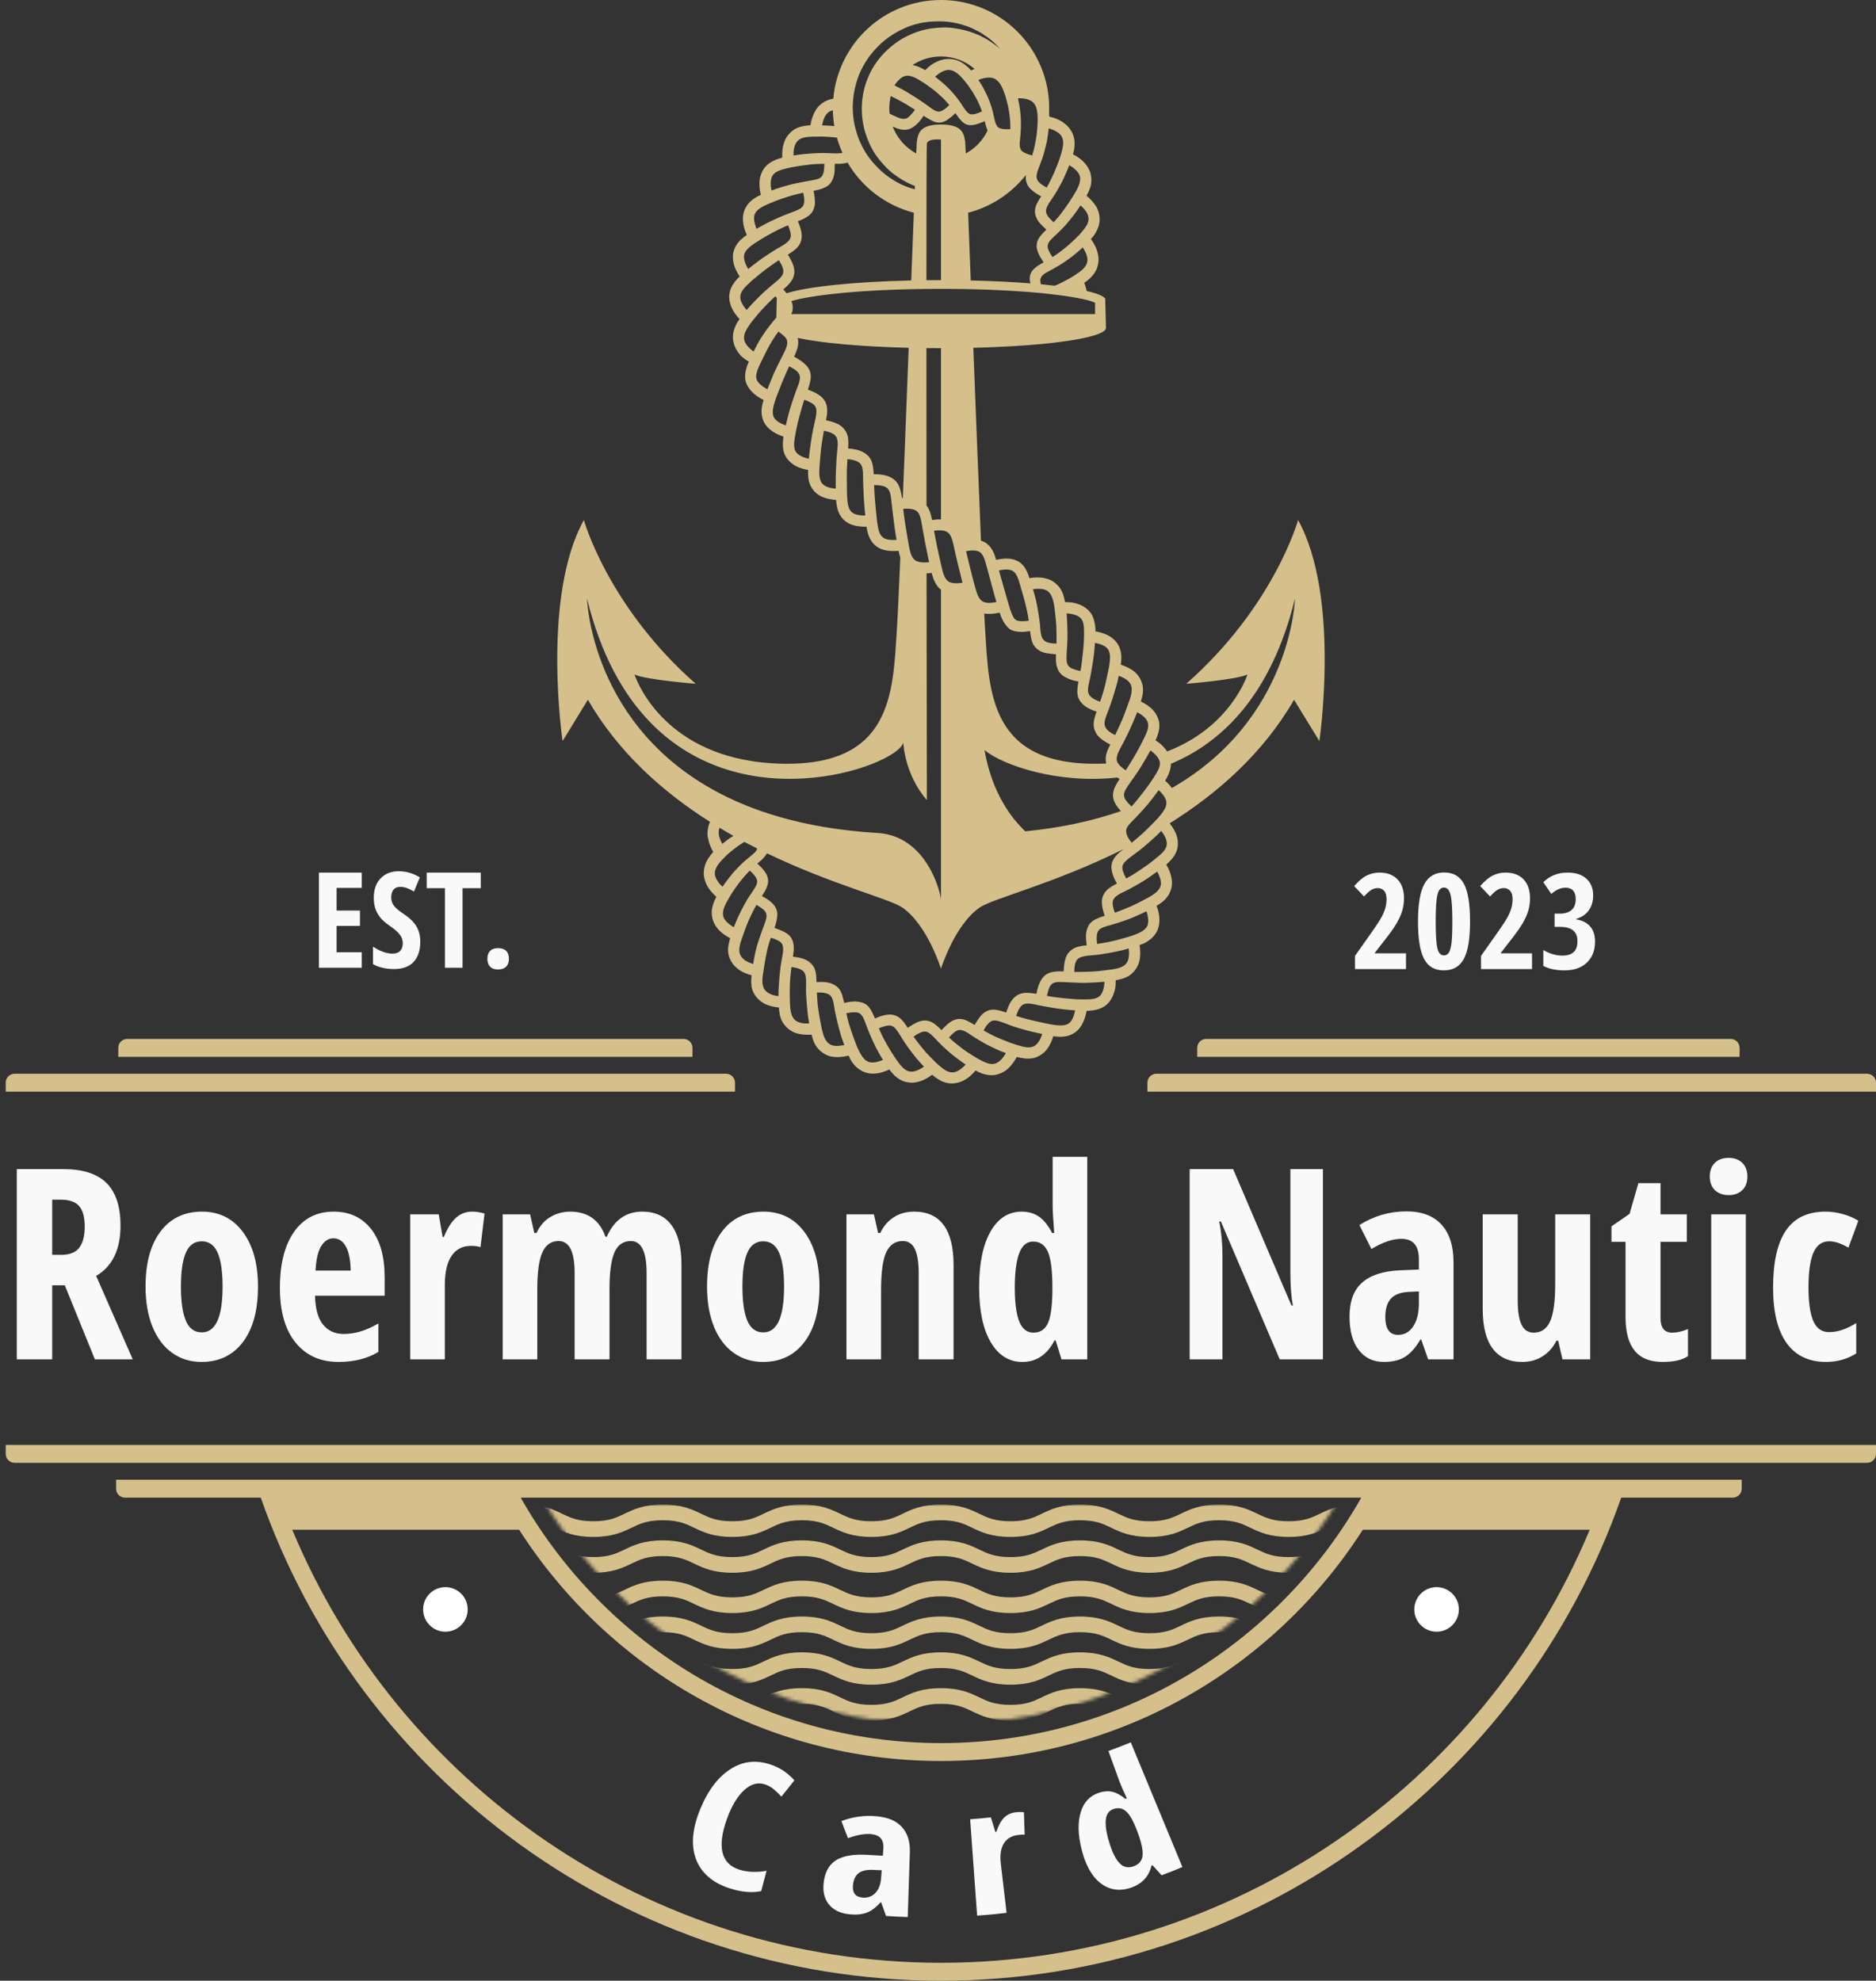 <?xml version="1.0" encoding="utf-8"?>
<!-- Generator: Adobe Illustrator 27.0.0, SVG Export Plug-In . SVG Version: 6.00 Build 0)  -->
<svg version="1.1" id="Layer_1" xmlns="http://www.w3.org/2000/svg" xmlns:xlink="http://www.w3.org/1999/xlink" x="0px" y="0px"
	 viewBox="0 0 506.834 535.14" enable-background="new 0 0 506.834 535.14" xml:space="preserve">
<rect x="0" y="0" width="506.834" height="535.14" fill="#333333" stroke="none"/>
<g>
	<path fill="#D5C08C" d="M187.084,283.11v2.42H31.954v-2.42c0-1.34,1.08-2.42,2.42-2.42h150.29
		C186.004,280.69,187.084,281.77,187.084,283.11z"/>
	<g>
		<path fill="#D5C08C" d="M198.574,292.52v2.42H1.544v-2.67c0.13-1.22,1.15-2.17,2.41-2.17h192.2
			C197.494,290.1,198.574,291.18,198.574,292.52z"/>
		<path fill="#D5C08C" d="M506.834,292.52v2.42h-196.84v-2.42c0-1.34,1.08-2.42,2.42-2.42h192
			C505.754,290.1,506.834,291.18,506.834,292.52z"/>
	</g>
	<path fill="#D5C08C" d="M469.984,283.11v2.42h-146.53v-2.42c0-1.34,1.08-2.42,2.42-2.42h141.69
		C468.904,280.69,469.984,281.77,469.984,283.11z"/>
	<path fill="#D5C08C" d="M31.364,399.79v2.42c0,1.34,1.08,2.42,2.42,2.42h36.67c26.56,75.91,98.91,130.51,183.77,130.51
		s157.21-54.6,183.77-130.51h30.14c1.34,0,2.42-1.08,2.42-2.42v-2.42H31.364z M367.774,404.63
		c-22.43,39.56-64.92,66.31-113.55,66.31s-91.12-26.75-113.55-66.31H367.774z M254.224,530.3c-78.88,0-146.66-48.38-175.27-117.01
		h61.3c24.07,37.55,66.15,62.49,113.97,62.49s89.9-24.94,113.97-62.49h61.3C400.884,481.92,333.104,530.3,254.224,530.3z"/>
	<path fill="#D5C08C" d="M506.834,390.38v2.42c0,1.34-1.08,2.42-2.42,2.42H3.964c-1.33,0-2.42-1.08-2.42-2.42v-2.42H506.834z"/>
	<g>
		<path fill="#FFFFFF" d="M120.331,428.804c-3.325,0-6.02,2.695-6.02,6.02c0,3.325,2.695,6.02,6.02,6.02
			c3.325,0,6.02-2.695,6.02-6.02C126.351,431.499,123.656,428.804,120.331,428.804z"/>
		<path fill="#FFFFFF" d="M388.116,440.844c3.325,0,6.02-2.695,6.02-6.02c0-3.325-2.695-6.02-6.02-6.02
			c-3.325,0-6.02,2.695-6.02,6.02C382.097,438.149,384.792,440.844,388.116,440.844z"/>
	</g>
	<g>
		<defs>
			<filter id="Adobe_OpacityMaskFilter" filterUnits="userSpaceOnUse" x="141.506" y="406.495" width="225.434" height="58.346">
				<feColorMatrix  type="matrix" values="1 0 0 0 0  0 1 0 0 0  0 0 1 0 0  0 0 0 1 0"/>
			</filter>
		</defs>
		<mask maskUnits="userSpaceOnUse" x="141.506" y="406.495" width="225.434" height="58.346" id="SVGID_1_">
			<g filter="url(#Adobe_OpacityMaskFilter)">
				
					<ellipse transform="matrix(0.707 -0.707 0.707 0.707 -166.31 279.493)" fill="#FFFFFF" cx="254.224" cy="340.5" rx="125.468" ry="125.468"/>
			</g>
		</mask>
		<g mask="url(#SVGID_1_)">
			<g>
				<g>
					<g>
						<g>
							<path fill="#D5C08C" d="M348.147,415.238c-5.179,0-7.906-1.308-10.312-2.462c-2.288-1.099-4.264-2.046-8.481-2.046
								c-4.216,0-6.192,0.948-8.48,2.046c-2.405,1.154-5.131,2.462-10.309,2.462c-5.18,0-7.905-1.308-10.311-2.462
								c-2.287-1.099-4.263-2.046-8.478-2.046c-4.214,0-6.189,0.948-8.475,2.046c-2.406,1.154-5.13,2.462-10.307,2.462
								c-5.178,0-7.905-1.308-10.309-2.462c-2.287-1.099-4.263-2.046-8.478-2.046c-4.214,0-6.19,0.948-8.476,2.046
								c-2.405,1.154-5.131,2.462-10.308,2.462c-5.178,0-7.904-1.308-10.309-2.463c-2.287-1.098-4.262-2.045-8.476-2.045
								c-4.214,0-6.188,0.948-8.475,2.045c-2.404,1.156-5.13,2.463-10.308,2.463c-5.178,0-7.904-1.308-10.309-2.462
								c-2.287-1.099-4.262-2.046-8.477-2.046c-4.214,0-6.188,0.948-8.475,2.046c-2.404,1.154-5.13,2.462-10.307,2.462
								c-5.177,0-7.902-1.308-10.307-2.463c-2.286-1.098-4.261-2.045-8.474-2.045v-4.234c5.177,0,7.902,1.308,10.307,2.463
								c2.286,1.098,4.261,2.045,8.474,2.045c4.214,0,6.188-0.948,8.475-2.045c2.404-1.155,5.13-2.463,10.308-2.463
								c5.178,0,7.905,1.308,10.31,2.462c2.287,1.099,4.262,2.046,8.477,2.046c4.214,0,6.188-0.948,8.475-2.046
								c2.404-1.154,5.13-2.462,10.307-2.462c5.178,0,7.904,1.308,10.308,2.462c2.287,1.099,4.262,2.046,8.477,2.046
								c4.214,0,6.189-0.948,8.476-2.045c2.405-1.155,5.131-2.463,10.309-2.463c5.178,0,7.905,1.308,10.31,2.462
								c2.287,1.099,4.263,2.046,8.478,2.046c4.213,0,6.187-0.948,8.474-2.045c2.405-1.155,5.13-2.463,10.308-2.463
								c5.178,0,7.905,1.308,10.309,2.462c2.287,1.099,4.264,2.046,8.479,2.046c4.215,0,6.191-0.948,8.478-2.046
								c2.405-1.154,5.131-2.462,10.311-2.462c5.179,0,7.906,1.308,10.312,2.462c2.289,1.099,4.264,2.046,8.481,2.046
								c4.217,0,6.192-0.948,8.481-2.046c2.405-1.154,5.132-2.462,10.312-2.462v4.234c-4.217,0-6.192,0.948-8.481,2.046
								C356.054,413.93,353.327,415.238,348.147,415.238z"/>
						</g>
					</g>
				</g>
			</g>
			<g>
				<g>
					<g>
						<g>
							<path fill="#D5C08C" d="M348.147,424.917c-5.179,0-7.906-1.308-10.312-2.462c-2.288-1.099-4.264-2.046-8.481-2.046
								c-4.216,0-6.192,0.947-8.48,2.046c-2.405,1.154-5.131,2.462-10.309,2.462c-5.18,0-7.905-1.308-10.311-2.462
								c-2.287-1.099-4.263-2.046-8.478-2.046c-4.214,0-6.189,0.947-8.475,2.046c-2.406,1.154-5.13,2.462-10.307,2.462
								c-5.178,0-7.905-1.308-10.309-2.462c-2.287-1.099-4.263-2.046-8.478-2.046c-4.214,0-6.19,0.947-8.476,2.046
								c-2.405,1.154-5.131,2.462-10.308,2.462c-5.178,0-7.904-1.308-10.309-2.463c-2.287-1.098-4.262-2.045-8.476-2.045
								c-4.214,0-6.188,0.947-8.475,2.045c-2.404,1.156-5.13,2.463-10.308,2.463c-5.178,0-7.904-1.308-10.309-2.462
								c-2.287-1.099-4.262-2.046-8.477-2.046c-4.214,0-6.188,0.947-8.475,2.046c-2.404,1.154-5.13,2.462-10.307,2.462
								c-5.177,0-7.902-1.308-10.307-2.463c-2.286-1.098-4.261-2.045-8.474-2.045v-4.234c5.177,0,7.902,1.308,10.307,2.463
								c2.286,1.098,4.261,2.045,8.474,2.045c4.214,0,6.188-0.947,8.475-2.045c2.404-1.155,5.13-2.463,10.308-2.463
								c5.178,0,7.905,1.308,10.31,2.462c2.287,1.099,4.262,2.046,8.477,2.046c4.214,0,6.188-0.947,8.475-2.046
								c2.404-1.154,5.13-2.462,10.307-2.462c5.178,0,7.904,1.308,10.308,2.462c2.287,1.099,4.262,2.046,8.477,2.046
								c4.214,0,6.189-0.947,8.476-2.045c2.405-1.155,5.131-2.463,10.309-2.463c5.178,0,7.905,1.308,10.31,2.462
								c2.287,1.099,4.263,2.046,8.478,2.046c4.213,0,6.187-0.947,8.474-2.045c2.405-1.155,5.13-2.463,10.308-2.463
								c5.178,0,7.905,1.308,10.309,2.462c2.287,1.099,4.264,2.046,8.479,2.046c4.215,0,6.191-0.947,8.478-2.046
								c2.405-1.154,5.131-2.462,10.311-2.462c5.179,0,7.906,1.308,10.312,2.462c2.289,1.099,4.264,2.046,8.481,2.046
								c4.217,0,6.192-0.947,8.481-2.046c2.405-1.154,5.132-2.462,10.312-2.462v4.234c-4.217,0-6.192,0.947-8.481,2.046
								C356.054,423.609,353.327,424.917,348.147,424.917z"/>
						</g>
					</g>
				</g>
			</g>
			<g>
				<g>
					<g>
						<g>
							<path fill="#D5C08C" d="M348.147,435.805c-5.179,0-7.906-1.308-10.312-2.462c-2.288-1.099-4.264-2.046-8.481-2.046
								c-4.216,0-6.192,0.948-8.48,2.046c-2.405,1.154-5.131,2.462-10.309,2.462c-5.18,0-7.905-1.308-10.311-2.462
								c-2.287-1.099-4.263-2.046-8.478-2.046c-4.214,0-6.189,0.948-8.475,2.046c-2.406,1.154-5.13,2.462-10.307,2.462
								c-5.178,0-7.905-1.308-10.309-2.462c-2.287-1.099-4.263-2.046-8.478-2.046c-4.214,0-6.19,0.948-8.476,2.046
								c-2.405,1.154-5.131,2.462-10.308,2.462c-5.178,0-7.904-1.308-10.309-2.463c-2.287-1.098-4.262-2.045-8.476-2.045
								c-4.214,0-6.188,0.948-8.475,2.045c-2.404,1.155-5.13,2.463-10.308,2.463c-5.178,0-7.904-1.308-10.309-2.462
								c-2.287-1.099-4.262-2.046-8.477-2.046c-4.214,0-6.188,0.948-8.475,2.046c-2.404,1.154-5.13,2.462-10.307,2.462
								c-5.177,0-7.902-1.308-10.307-2.463c-2.286-1.098-4.261-2.045-8.474-2.045v-4.234c5.177,0,7.902,1.308,10.307,2.463
								c2.286,1.098,4.261,2.045,8.474,2.045c4.214,0,6.188-0.947,8.475-2.045c2.404-1.156,5.13-2.463,10.308-2.463
								c5.178,0,7.905,1.308,10.31,2.462c2.287,1.099,4.262,2.046,8.477,2.046c4.214,0,6.188-0.947,8.475-2.046
								c2.404-1.154,5.13-2.462,10.307-2.462c5.178,0,7.904,1.308,10.308,2.462c2.287,1.099,4.262,2.046,8.477,2.046
								c4.214,0,6.189-0.947,8.476-2.045c2.405-1.156,5.131-2.463,10.309-2.463c5.178,0,7.905,1.308,10.31,2.462
								c2.287,1.099,4.263,2.046,8.478,2.046c4.213,0,6.187-0.947,8.474-2.045c2.405-1.156,5.13-2.463,10.308-2.463
								c5.178,0,7.905,1.308,10.309,2.462c2.287,1.099,4.264,2.046,8.479,2.046c4.215,0,6.191-0.947,8.478-2.046
								c2.405-1.154,5.131-2.462,10.311-2.462c5.179,0,7.906,1.308,10.312,2.462c2.289,1.099,4.264,2.046,8.481,2.046
								c4.217,0,6.192-0.947,8.481-2.046c2.405-1.154,5.132-2.462,10.312-2.462v4.234c-4.217,0-6.192,0.948-8.481,2.046
								C356.054,434.497,353.327,435.805,348.147,435.805z"/>
						</g>
					</g>
				</g>
			</g>
			<g>
				<g>
					<g>
						<g>
							<path fill="#D5C08C" d="M348.147,445.484c-5.179,0-7.906-1.308-10.312-2.462c-2.288-1.099-4.264-2.046-8.481-2.046
								c-4.216,0-6.192,0.948-8.48,2.046c-2.405,1.154-5.131,2.462-10.309,2.462c-5.18,0-7.905-1.308-10.311-2.462
								c-2.287-1.099-4.263-2.046-8.478-2.046c-4.214,0-6.189,0.948-8.475,2.046c-2.406,1.154-5.13,2.462-10.307,2.462
								c-5.178,0-7.905-1.308-10.309-2.462c-2.287-1.099-4.263-2.046-8.478-2.046c-4.214,0-6.19,0.948-8.476,2.046
								c-2.405,1.154-5.131,2.462-10.308,2.462c-5.178,0-7.904-1.308-10.309-2.463c-2.287-1.098-4.262-2.045-8.476-2.045
								c-4.214,0-6.188,0.948-8.475,2.045c-2.404,1.156-5.13,2.463-10.308,2.463c-5.178,0-7.904-1.308-10.309-2.462
								c-2.287-1.099-4.262-2.046-8.477-2.046c-4.214,0-6.188,0.948-8.475,2.046c-2.404,1.154-5.13,2.462-10.307,2.462
								c-5.177,0-7.902-1.308-10.307-2.463c-2.286-1.098-4.261-2.045-8.474-2.045v-4.234c5.177,0,7.902,1.308,10.307,2.463
								c2.286,1.098,4.261,2.045,8.474,2.045c4.214,0,6.188-0.948,8.475-2.045c2.404-1.155,5.13-2.463,10.308-2.463
								c5.178,0,7.905,1.308,10.31,2.462c2.287,1.099,4.262,2.046,8.477,2.046c4.214,0,6.188-0.948,8.475-2.046
								c2.404-1.154,5.13-2.462,10.307-2.462c5.178,0,7.904,1.308,10.308,2.462c2.287,1.099,4.262,2.046,8.477,2.046
								c4.214,0,6.189-0.948,8.476-2.045c2.405-1.155,5.131-2.463,10.309-2.463c5.178,0,7.905,1.308,10.31,2.462
								c2.287,1.099,4.263,2.046,8.478,2.046c4.213,0,6.187-0.948,8.474-2.045c2.405-1.155,5.13-2.463,10.308-2.463
								c5.178,0,7.905,1.308,10.309,2.462c2.287,1.099,4.264,2.046,8.479,2.046c4.215,0,6.191-0.948,8.478-2.046
								c2.405-1.154,5.131-2.462,10.311-2.462c5.179,0,7.906,1.308,10.312,2.462c2.289,1.099,4.264,2.046,8.481,2.046
								c4.217,0,6.192-0.948,8.481-2.046c2.405-1.154,5.132-2.462,10.312-2.462v4.234c-4.217,0-6.192,0.948-8.481,2.046
								C356.054,444.176,353.327,445.484,348.147,445.484z"/>
						</g>
					</g>
				</g>
			</g>
			<g>
				<g>
					<g>
						<g>
							<path fill="#D5C08C" d="M348.147,455.162c-5.179,0-7.906-1.308-10.312-2.462c-2.288-1.099-4.264-2.046-8.481-2.046
								c-4.216,0-6.192,0.947-8.48,2.046c-2.405,1.154-5.131,2.462-10.309,2.462c-5.18,0-7.905-1.308-10.311-2.462
								c-2.287-1.099-4.263-2.046-8.478-2.046c-4.214,0-6.189,0.947-8.475,2.046c-2.406,1.154-5.13,2.462-10.307,2.462
								c-5.178,0-7.905-1.308-10.309-2.462c-2.287-1.099-4.263-2.046-8.478-2.046c-4.214,0-6.19,0.947-8.476,2.046
								c-2.405,1.154-5.131,2.462-10.308,2.462c-5.178,0-7.904-1.308-10.309-2.463c-2.287-1.098-4.262-2.045-8.476-2.045
								c-4.214,0-6.188,0.947-8.475,2.045c-2.404,1.155-5.13,2.463-10.308,2.463c-5.178,0-7.904-1.308-10.309-2.462
								c-2.287-1.099-4.262-2.046-8.477-2.046c-4.214,0-6.188,0.947-8.475,2.046c-2.404,1.154-5.13,2.462-10.307,2.462
								c-5.177,0-7.902-1.308-10.307-2.463c-2.286-1.098-4.261-2.045-8.474-2.045v-4.234c5.177,0,7.902,1.308,10.307,2.463
								c2.286,1.098,4.261,2.045,8.474,2.045c4.214,0,6.188-0.948,8.475-2.045c2.404-1.155,5.13-2.463,10.308-2.463
								c5.178,0,7.905,1.308,10.31,2.462c2.287,1.099,4.262,2.046,8.477,2.046c4.214,0,6.188-0.948,8.475-2.046
								c2.404-1.154,5.13-2.462,10.307-2.462c5.178,0,7.904,1.308,10.308,2.462c2.287,1.099,4.262,2.046,8.477,2.046
								c4.214,0,6.189-0.948,8.476-2.045c2.405-1.155,5.131-2.463,10.309-2.463c5.178,0,7.905,1.308,10.31,2.462
								c2.287,1.099,4.263,2.046,8.478,2.046c4.213,0,6.187-0.948,8.474-2.045c2.405-1.155,5.13-2.463,10.308-2.463
								c5.178,0,7.905,1.308,10.309,2.462c2.287,1.099,4.264,2.046,8.479,2.046c4.215,0,6.191-0.948,8.478-2.046
								c2.405-1.154,5.131-2.462,10.311-2.462c5.179,0,7.906,1.308,10.312,2.462c2.289,1.099,4.264,2.046,8.481,2.046
								c4.217,0,6.192-0.948,8.481-2.046c2.405-1.154,5.132-2.462,10.312-2.462v4.234c-4.217,0-6.192,0.947-8.481,2.046
								C356.054,453.854,353.327,455.162,348.147,455.162z"/>
						</g>
					</g>
				</g>
			</g>
			<g>
				<g>
					<g>
						<g>
							<path fill="#D5C08C" d="M348.147,464.841c-5.179,0-7.906-1.308-10.312-2.462c-2.288-1.099-4.264-2.046-8.481-2.046
								c-4.216,0-6.192,0.948-8.48,2.046c-2.405,1.154-5.131,2.462-10.309,2.462c-5.18,0-7.905-1.308-10.311-2.462
								c-2.287-1.099-4.263-2.046-8.478-2.046c-4.214,0-6.189,0.948-8.475,2.046c-2.406,1.154-5.13,2.462-10.307,2.462
								c-5.178,0-7.905-1.308-10.309-2.462c-2.287-1.099-4.263-2.046-8.478-2.046c-4.214,0-6.19,0.948-8.476,2.046
								c-2.405,1.154-5.131,2.462-10.308,2.462c-5.178,0-7.904-1.308-10.309-2.463c-2.287-1.098-4.262-2.045-8.476-2.045
								c-4.214,0-6.188,0.948-8.475,2.045c-2.404,1.155-5.13,2.463-10.308,2.463c-5.178,0-7.904-1.308-10.309-2.462
								c-2.287-1.099-4.262-2.046-8.477-2.046c-4.214,0-6.188,0.948-8.475,2.046c-2.404,1.154-5.13,2.462-10.307,2.462
								c-5.177,0-7.902-1.308-10.307-2.463c-2.286-1.098-4.261-2.045-8.474-2.045v-4.234c5.177,0,7.902,1.308,10.307,2.463
								c2.286,1.098,4.261,2.045,8.474,2.045c4.214,0,6.188-0.948,8.475-2.045c2.404-1.155,5.13-2.463,10.308-2.463
								c5.178,0,7.905,1.308,10.31,2.462c2.287,1.099,4.262,2.046,8.477,2.046c4.214,0,6.188-0.948,8.475-2.046
								c2.404-1.154,5.13-2.462,10.307-2.462c5.178,0,7.904,1.308,10.308,2.462c2.287,1.099,4.262,2.046,8.477,2.046
								c4.214,0,6.189-0.948,8.476-2.045c2.405-1.155,5.131-2.463,10.309-2.463c5.178,0,7.905,1.308,10.31,2.462
								c2.287,1.099,4.263,2.046,8.478,2.046c4.213,0,6.187-0.948,8.474-2.045c2.405-1.155,5.13-2.463,10.308-2.463
								c5.178,0,7.905,1.308,10.309,2.462c2.287,1.099,4.264,2.046,8.479,2.046c4.215,0,6.191-0.948,8.478-2.046
								c2.405-1.154,5.131-2.462,10.311-2.462c5.179,0,7.906,1.308,10.312,2.462c2.289,1.099,4.264,2.046,8.481,2.046
								c4.217,0,6.192-0.948,8.481-2.046c2.405-1.154,5.132-2.462,10.312-2.462v4.234c-4.217,0-6.192,0.948-8.481,2.046
								C356.054,463.533,353.327,464.841,348.147,464.841z"/>
						</g>
					</g>
				</g>
			</g>
		</g>
	</g>
	<g>
		<path fill="#D5C08C" d="M320.48,184.743c0,0,13.672-1.085,16.548-2.523c0,0-4.405,14.169-21.711,20.796
			c-0.131-0.209-0.288-0.405-0.444-0.614c-0.327-0.418-0.693-0.823-1.137-1.229c-0.458-0.405-0.967-0.784-1.543-1.15
			c0.248-0.562,0.484-1.137,0.654-1.725c0.431-1.373,0.588-2.823-0.013-4.3c-0.327-0.876-0.863-1.699-1.608-2.444
			c-0.745-0.745-1.791-1.412-3.006-2.026c0.183-0.588,0.34-1.189,0.458-1.791c0.275-1.438,0.118-2.889-0.627-4.326
			c-0.47-0.823-1.059-1.621-1.974-2.248c-0.902-0.627-1.987-1.163-3.281-1.581c0.091-0.614,0.157-1.242,0.157-1.869
			c0-1.425-0.327-2.836-1.268-4.117c-1.124-1.529-3.046-2.536-5.725-3.019c0-0.614-0.039-1.216-0.131-1.83
			c-0.235-1.412-0.68-2.876-1.882-3.96c-1.412-1.333-3.411-2.131-6.209-2.117c-0.118-0.615-0.248-1.242-0.444-1.843
			c-0.418-1.425-1.268-2.64-2.627-3.607c-0.784-0.588-1.778-0.915-2.902-1.098c-0.536-0.078-1.137-0.118-1.738-0.105
			c-0.614,0.013-1.294,0.039-1.895,0.222c-0.183-0.562-0.379-1.124-0.601-1.647c-0.549-1.229-1.294-2.3-2.536-2.967
			c-1.477-0.784-3.32-0.928-5.869-0.366c-0.157-0.575-0.34-1.137-0.549-1.66c-0.523-1.229-1.229-2.3-2.418-3.033
			c-0.34-0.209-0.732-0.379-1.137-0.51c-0.327-7.934-0.693-17.097-1.072-26.651c-0.327-8.352-0.667-17.018-0.993-25.436
			c2.183-0.052,4.287-0.131,6.339-0.222c3.163-0.131,6.156-0.314,8.94-0.536h0.013c0.248-0.026,0.51-0.052,0.758-0.078h0.157
			c0.013,0.013,0.013,0.013,0.026,0c0.013,0.013,0.013,0.013,0.026,0.013c0,0,0-0.013,0.013-0.013
			c0.771-0.065,1.516-0.131,2.248-0.196c1.765-0.17,3.412-0.353,4.941-0.562c7.673-0.98,12.378-2.326,12.378-3.804l-0.209-7.921
			c-0.575-0.732-2.327-1.425-5.006-2.039h-0.013c-0.013-0.091-0.026-0.183-0.052-0.275c-0.144-0.627-0.327-1.268-0.575-1.934
			c0.536-0.34,1.033-0.745,1.503-1.19c0.549-0.523,1.046-1.098,1.451-1.778c0.392-0.667,0.667-1.425,0.81-2.287
			c0.196-1.006,0.065-2.078-0.249-3.176c-0.287-1.098-0.902-2.235-1.725-3.385c0.418-0.484,0.85-0.98,1.163-1.529
			c0.771-1.281,1.359-2.771,1.15-4.483c-0.105-1.033-0.405-2.065-1.02-2.967c-0.601-0.928-1.385-1.817-2.483-2.745
			c0.314-0.549,0.601-1.124,0.824-1.725c0.575-1.399,0.641-2.954,0.17-4.601c-0.667-1.895-2.157-3.581-4.666-4.849
			c0.17-0.601,0.34-1.229,0.392-1.869c0.157-1.49,0.026-3.059-0.928-4.549c-0.51-0.902-1.307-1.66-2.287-2.313
			c-0.941-0.653-2.183-1.137-3.581-1.464c0-0.327-0.013-0.654-0.039-0.98c0-0.013,0-0.013,0-0.013
			c0.013-0.431,0.026-0.85,0.026-1.268C283.45,13.084,270.366,0,254.224,0c-15.28,0-27.815,11.724-29.096,26.678
			c-1.072,0.144-2.078,0.523-3.045,1.242c-0.405,0.301-0.784,0.64-1.124,1.02c-0.327,0.405-0.614,0.85-0.876,1.359
			c-0.51,1.007-0.928,2.144-1.124,3.529c-0.628,0.052-1.242,0.118-1.856,0.235c-0.732,0.144-1.451,0.353-2.131,0.693
			c-0.666,0.34-1.268,0.836-1.817,1.464c-1.346,1.464-1.935,3.634-1.817,6.379c-0.641,0.144-1.202,0.34-1.791,0.575
			c-1.32,0.575-2.614,1.372-3.438,2.823c-0.484,0.876-0.824,1.843-0.902,2.954c-0.079,1.111,0.013,2.34,0.353,3.686
			c-0.575,0.261-1.124,0.549-1.647,0.889c-1.255,0.797-2.287,1.882-2.836,3.425c-0.353,0.902-0.431,1.908-0.314,3.006
			c0.078,1.085,0.418,2.248,1.006,3.516c-0.51,0.34-1.006,0.732-1.477,1.15c-1.072,0.98-1.895,2.196-2.209,3.791
			c-0.144,0.954-0.092,1.961,0.183,3.006c0.288,1.046,0.837,2.144,1.569,3.281c-0.471,0.418-0.876,0.889-1.255,1.359
			c-0.444,0.588-0.824,1.203-1.124,1.882c-0.275,0.667-0.418,1.425-0.444,2.235c-0.013,1.948,0.863,3.987,2.797,6.039
			c-0.379,0.51-0.732,1.046-0.993,1.621c-0.47,0.993-0.81,2.052-0.81,3.215c0,0.444,0.052,0.889,0.157,1.359
			c0.183,1.02,0.68,2.013,1.372,2.954c0.17,0.235,0.366,0.471,0.575,0.693c0.196,0.209,0.405,0.379,0.641,0.575
			c0.471,0.366,0.98,0.732,1.568,1.085c-0.261,0.549-0.471,1.124-0.654,1.686l2.039-0.693l-2.039,0.706
			c-0.392,1.346-0.549,2.758-0.013,4.209c0.732,1.738,2.248,3.242,4.653,4.457c-0.196,0.588-0.366,1.202-0.471,1.817
			c-0.196,1.399-0.105,2.85,0.627,4.274c0.928,1.647,2.627,2.941,5.215,3.791c-0.078,0.484-0.118,0.954-0.144,1.438
			c-0.013,0.131-0.026,0.261-0.026,0.392c-0.026,1.438,0.209,2.902,1.176,4.157c0.575,0.732,1.307,1.386,2.222,1.908
			c0.928,0.523,2.091,0.863,3.424,1.111c-0.026,0.627-0.026,1.242,0.039,1.856h-0.013c0.118,1.451,0.614,2.758,1.66,3.921
			c1.242,1.385,3.202,2.117,5.882,2.327c0.039,0.614,0.105,1.229,0.222,1.817c0.287,1.372,0.85,2.667,1.987,3.686
			c1.346,1.255,3.346,1.751,6.013,1.738c0.091,0.601,0.196,1.202,0.366,1.764c0.392,1.333,1.033,2.562,2.222,3.477
			c1.425,1.124,3.424,1.477,6.065,1.268c0.118,0.588,0.262,1.177,0.458,1.752c0,0.013,0,0.013,0.013,0.013v0.013
			c-0.405,9.333-0.732,16.456-0.954,19.75c-1.085,16.548-1.072,36.938-31.658,35.971c-1.529-0.039-2.993-0.144-4.418-0.301
			c-1.072-0.091-2.117-0.222-3.124-0.392c-25.24-3.947-31.475-22.809-31.658-23.397c2.902,1.425,16.535,2.51,16.535,2.51
			c-23.737-20.874-30.22-44.245-30.22-44.245c-11.515,20.848-5.751,59.721-5.751,59.721l6.836-11.162
			c8.339,14.43,20.469,25.057,32.991,32.991c-0.17,0.353-0.301,0.732-0.405,1.124c-0.288,1.046-0.392,2.144-0.118,3.346
			c0.235,1.189,0.667,2.418,1.398,3.66c-0.431,0.484-0.849,0.993-1.216,1.568c-0.863,1.268-1.346,2.627-1.346,4.261
			c0,0.105,0.013,0.209,0.013,0.314c0.092,1.033,0.405,2.065,0.941,3.072c0.588,0.993,1.399,1.974,2.444,2.889
			c-0.288,0.575-0.549,1.15-0.758,1.751c-0.536,1.425-0.68,2.954-0.17,4.575c0.64,1.921,2.157,3.594,4.666,4.862
			c-0.183,0.628-0.327,1.242-0.431,1.817h-0.013c-0.248,1.346-0.196,2.797,0.666,4.353c0.261,0.457,0.588,0.915,0.941,1.32
			c0.379,0.392,0.797,0.745,1.268,1.085c0.484,0.34,0.993,0.614,1.542,0.837c0.549,0.235,1.15,0.444,1.817,0.614
			c-0.065,0.614-0.118,1.242-0.104,1.843c0.039,0.732,0.065,1.464,0.327,2.157c0.248,0.68,0.627,1.346,1.15,1.974
			c0.64,0.758,1.438,1.385,2.405,1.856c1.02,0.444,2.209,0.745,3.594,0.876c0.039,0.628,0.118,1.268,0.235,1.882
			c0.275,1.477,1.007,2.732,2.222,3.817c0.758,0.614,1.608,1.124,2.693,1.372c1.072,0.261,2.3,0.353,3.673,0.261
			c0.157,0.614,0.34,1.216,0.562,1.817c0.562,1.346,1.464,2.51,2.876,3.359c1.634,1.059,3.921,1.124,6.575,0.51
			c0.274,0.575,0.536,1.176,0.902,1.673c0.824,1.189,1.935,2.235,3.503,2.81c1.869,0.693,4.091,0.431,6.588-0.758
			c0.379,0.497,0.784,0.993,1.216,1.438c1.059,1.033,2.327,1.882,4,2.065c0.98,0.144,2.013,0.052,3.085-0.314
			c1.059-0.314,2.17-0.928,3.281-1.765c0.484,0.418,0.993,0.823,1.529,1.15c1.085,0.706,2.327,1.202,3.751,1.202
			c0.222,0,0.431-0.013,0.641-0.039c1.006-0.065,2.013-0.418,2.98-0.98c0.98-0.549,1.922-1.399,2.823-2.483
			c0.562,0.314,1.137,0.601,1.738,0.81c1.399,0.457,2.941,0.706,4.549,0.131c0.941-0.327,1.856-0.81,2.653-1.608
			c0.81-0.784,1.542-1.778,2.196-2.993c0.601,0.157,1.216,0.301,1.843,0.366c0.405,0.065,0.81,0.092,1.229,0.092
			c0.327,0,0.654-0.026,0.993-0.065c0.745-0.105,1.438-0.366,2.143-0.771c1.712-0.941,2.863-2.693,3.673-5.241
			c0.614,0.091,1.229,0.183,1.83,0.183h0.013c1.425-0.013,2.85-0.327,4.144-1.268c1.529-1.137,2.496-3.098,3.006-5.751
			c0.614-0.013,1.229-0.052,1.843-0.157c1.412-0.222,2.823-0.706,3.947-1.882c0.654-0.719,1.163-1.582,1.529-2.601
			c0.17-0.51,0.34-1.059,0.431-1.66c0.078-0.614,0.118-1.268,0.105-1.961c0.614-0.105,1.229-0.248,1.83-0.444
			c0.693-0.222,1.385-0.497,1.987-0.928c0.601-0.418,1.137-0.954,1.595-1.634c0.536-0.81,0.954-1.712,1.111-2.823
			c0.157-1.085,0.131-2.327-0.078-3.686c0.588-0.209,1.202-0.431,1.738-0.745c1.255-0.732,2.405-1.738,3.098-3.242
			c0.706-1.817,0.784-3.987-0.248-6.601c0.536-0.314,1.059-0.667,1.555-1.059c1.176-0.915,2.013-2.104,2.431-3.699
			c0.262-0.941,0.222-1.948,0-3.019c-0.248-1.072-0.627-2.183-1.372-3.372c0.47-0.405,0.928-0.837,1.333-1.307
			c0.967-1.085,1.712-2.379,1.791-3.987c0.052-0.954-0.065-1.935-0.457-2.954c-0.392-0.941-0.967-1.908-1.738-2.902
			c12.731-7.96,25.122-18.717,33.605-33.383l6.836,11.162c0,0,5.764-38.873-5.751-59.721
			C350.7,140.499,344.216,163.869,320.48,184.743z M313.918,214.375c0.732,0.85,1.15,1.66,1.216,2.392
			c0.078,1.333-0.928,2.68-2.157,4.104l-0.248,0.275c0,0-0.418,0.471-1.059,1.124c-0.641,0.654-1.503,1.503-2.353,2.327
			c-0.85,0.823-1.778,1.595-2.444,2.157c-0.68,0.562-1.124,0.928-1.124,0.928c-1.046-1.281-1.477-2.314-1.516-3.137
			c0-1.111,1.15-2.17,2.431-3.464l0.248-0.261c0,0,1.582-1.647,3.176-3.503c0.484-0.588,0.941-1.163,1.346-1.699
			c0.248-0.327,0.471-0.64,0.693-0.928c0.549-0.732,0.915-1.215,0.915-1.215C313.369,213.774,313.657,214.087,313.918,214.375z
			 M312.31,204.049c0.523,0.575,0.85,1.137,0.993,1.66c0.144,0.588,0.052,1.216-0.209,1.882c-0.314,0.771-0.824,1.595-1.372,2.457
			l-0.209,0.301c0,0-0.34,0.51-0.836,1.242c-0.51,0.745-1.268,1.738-1.987,2.679c-0.732,0.954-1.477,1.856-2.026,2.523
			c-0.275,0.34-0.523,0.614-0.693,0.797c-0.183,0.196-0.275,0.301-0.275,0.301c-1.19-1.111-1.935-2.052-2.026-2.863
			c-0.078-0.562,0.131-1.15,0.497-1.791c0.34-0.627,0.81-1.307,1.346-2.052l-3.934,0.745c-0.301,0.536-0.562,1.111-0.706,1.686
			c-0.17,0.588-0.235,1.176-0.144,1.804c0.092,0.745,0.405,1.477,0.915,2.222c0.301,0.484,0.706,0.967,1.202,1.49
			c-7.385,2.575-15.946,4.496-25.841,5.477c-3.908-3.686-9.032-10.522-11.032-21.959c4.797,4,19.698,9.241,35.906,7.411
			c0.196,0.144,0.392,0.301,0.601,0.444c-0.327,0.471-0.64,0.941-0.902,1.412l3.934-0.732l0.196-0.288c0,0,0.34-0.484,0.863-1.202
			c0.078-0.131,0.183-0.274,0.288-0.431c0.471-0.667,1.033-1.503,1.516-2.313c0.444-0.745,0.902-1.516,1.294-2.183
			c0.667-1.163,1.15-2.026,1.15-2.026C311.422,203.186,311.918,203.618,312.31,204.049z M306.651,193.84
			c0.366-0.85,0.575-1.425,0.575-1.425c1.542,0.81,2.47,1.738,2.823,2.627c0.235,0.614,0.209,1.307,0.013,2.052
			c-0.222,0.771-0.588,1.582-1.02,2.444l-0.17,0.34c0,0-0.262,0.536-0.68,1.346c-0.418,0.797-0.954,1.843-1.582,2.889
			c-0.288,0.497-0.588,0.993-0.876,1.451c-0.327,0.549-0.641,1.046-0.889,1.451c-0.157,0.235-0.288,0.431-0.392,0.601
			c-0.052,0.078-0.092,0.144-0.131,0.209c-0.131,0.196-0.196,0.301-0.196,0.301c-0.157-0.104-0.327-0.235-0.484-0.34
			c-0.222-0.17-0.418-0.34-0.614-0.497c-0.144-0.118-0.275-0.248-0.405-0.366c-0.118-0.118-0.235-0.248-0.34-0.379
			c-0.065-0.078-0.131-0.157-0.183-0.248c-0.052-0.078-0.105-0.157-0.157-0.235c-0.091-0.183-0.17-0.353-0.209-0.523
			c-0.248-1.124,0.418-2.431,1.307-4.065h-0.013l0.183-0.314c0,0,1.163-2.078,2.104-4.261
			C305.814,195.814,306.298,194.69,306.651,193.84z M301.004,187.318c0.34-1.15,0.693-2.34,0.915-3.228
			c0.183-0.889,0.314-1.49,0.314-1.49c1.725,0.562,2.732,1.386,3.202,2.235c0.601,1.189,0.288,2.797-0.379,4.627l-0.131,0.34
			c0,0-0.81,2.34-1.686,4.509c-0.954,2.222-1.974,4.3-1.974,4.3c-1.49-0.745-2.379-1.49-2.68-2.287
			c-0.471-1.02,0.092-2.431,0.771-4.17l0.131-0.34c0,0,0.235-0.549,0.51-1.386C300.285,189.606,300.664,188.482,301.004,187.318z
			 M294.43,183.528l0.078-0.353c0,0,0.444-2.274,0.811-4.679c0.196-1.203,0.301-2.392,0.379-3.294
			c0.065-0.928,0.131-1.529,0.131-1.529c1.686,0.353,2.954,0.915,3.49,1.712c0.771,1.059,0.627,2.719,0.34,4.588l-0.065,0.366
			c0,0-0.471,2.444-1.02,4.732c-0.261,1.124-0.614,2.287-0.902,3.124c-0.274,0.837-0.457,1.399-0.457,1.399
			c-1.555-0.536-2.47-1.163-2.941-1.843C293.658,186.808,294.011,185.331,294.43,183.528z M288.391,170.601
			c-0.039-2.379-0.235-4.875-0.235-4.875c1.738,0.091,3.006,0.523,3.712,1.189c1.006,0.889,1.033,2.64,1.006,4.523v0.379
			c0,0-0.013,0.601-0.052,1.503c-0.039,0.902-0.157,2.144-0.288,3.32c-0.118,1.189-0.261,2.353-0.379,3.202
			c-0.157,0.876-0.248,1.464-0.248,1.464c-1.595-0.353-2.719-0.719-3.229-1.385c-0.719-0.876-0.549-2.418-0.457-4.209l0.026-0.366
			c0,0,0.039-0.588,0.091-1.464C288.365,172.993,288.43,171.777,288.391,170.601z M283.019,159.686
			c1.098,0.784,1.568,2.379,1.83,4.3l0.052,0.392c0,0,0.34,2.444,0.484,4.784c0.091,2.431,0.052,4.719,0.052,4.719
			c-1.66-0.026-2.758-0.288-3.359-0.863c-0.85-0.706-0.954-2.196-1.098-4.039l-0.026-0.366c0,0-0.052-0.601-0.183-1.451
			c-0.118-0.863-0.301-2.026-0.523-3.229c-0.209-1.202-0.497-2.379-0.758-3.255c-0.262-0.889-0.418-1.49-0.418-1.49
			C280.823,158.954,282.234,159.085,283.019,159.686z M278.274,170.509c0.078,0.549,0.157,1.072,0.261,1.621l-0.013,0.013
			c0.222,1.242,0.654,2.327,1.582,3.111c0.536,0.497,1.216,0.863,2.065,1.098c0.444,0.104,0.915,0.196,1.451,0.248
			c0.51,0.078,1.059,0.131,1.686,0.157c-0.039,0.562-0.039,1.124-0.026,1.66c0.026,0.627,0.118,1.229,0.288,1.791
			c0.157,0.575,0.418,1.124,0.81,1.608c0.471,0.588,1.124,1.02,1.947,1.398c0.797,0.405,1.791,0.693,3.032,0.928
			c-0.104,0.549-0.183,1.098-0.235,1.621v0.013c-0.144,1.268-0.078,2.47,0.601,3.516c0.418,0.614,0.928,1.176,1.66,1.66
			c0.732,0.497,1.686,0.928,2.876,1.32c-0.17,0.523-0.379,1.085-0.523,1.608c-0.327,1.242-0.418,2.444,0.105,3.594
			c0.523,1.438,1.895,2.549,4.117,3.699c-0.274,0.523-0.51,1.033-0.719,1.542c-0.34,0.797-0.523,1.568-0.523,2.366
			c0,0.392,0.052,0.797,0.144,1.202c-0.34,0.013-0.693,0.026-1.046,0.039c-30.586,0.967-30.573-19.423-31.658-35.971
			c-0.078-1.124-0.17-2.666-0.261-4.588c1.189,0.196,2.549,0.105,4.169-0.248c0.196,0.575,0.405,1.137,0.641,1.66
			c0.301,0.627,0.64,1.215,1.059,1.725c0.366,0.497,0.719,0.889,1.242,1.189c0.601,0.379,1.333,0.497,2.183,0.601
			C276.052,170.784,277.058,170.705,278.274,170.509z M273.555,154.223c1.072,0.588,1.542,2.091,2.065,3.895l0.091,0.34
			c0,0,0.17,0.575,0.418,1.438c0.261,0.85,0.601,2.065,0.889,3.215c0.288,1.163,0.536,2.274,0.693,3.15
			c0.131,0.863,0.222,1.451,0.222,1.451c-1.595,0.183-2.745,0.222-3.425-0.183c-0.471-0.274-0.771-0.784-1.033-1.451
			c-0.327-0.693-0.601-1.516-0.863-2.418l-0.105-0.366c0,0-0.667-2.287-1.333-4.588c-0.667-2.287-1.281-4.614-1.281-4.614
			C271.543,153.765,272.771,153.805,273.555,154.223z M264.641,149.125c0.196,0.118,0.379,0.275,0.523,0.458
			c0.667,0.771,1.02,2.039,1.398,3.49l0.105,0.34c0,0,0.614,2.314,1.242,4.627c0.614,2.327,1.294,4.614,1.294,4.614
			c-1.503,0.327-2.68,0.314-3.464-0.026c-0.091-0.039-0.183-0.078-0.248-0.131c-1.085-0.614-1.582-2.157-2.078-3.961l-0.091-0.353
			c0,0-0.641-2.314-1.203-4.653c-0.562-2.314-1.124-4.627-1.124-4.627C262.667,148.602,263.883,148.681,264.641,149.125z
			 M293.645,81.052c1.033,0.261,1.765,0.523,2.209,0.745v3.072h-82.085c0.261-0.536,0.405-1.124,0.405-1.752
			c0-0.065-0.013-0.131-0.013-0.196c-0.013-0.523-0.131-1.046-0.353-1.582c4.562-1.399,18.103-3.294,40.415-3.294
			c9.594,0,17.58,0.353,23.907,0.863c3.215,0.248,6,0.562,8.365,0.876h0.013c1.555,0.209,2.928,0.418,4.117,0.64
			C291.815,80.634,292.822,80.843,293.645,81.052z M250.695,150.393c0.196,0.889,0.327,1.477,0.327,1.477
			c-0.248,0.039-0.471,0.065-0.693,0.078c-1.359,0.092-2.379-0.105-3.046-0.549c-1.033-0.693-1.425-2.261-1.765-4.104l-0.065-0.379
			c0,0-0.405-2.379-0.797-4.745c-0.379-2.34-0.641-4.705-0.641-4.705c1.66-0.118,2.85,0.065,3.568,0.549
			c0.967,0.693,1.242,2.248,1.542,4.091l0.052,0.353c0,0,0.418,2.34,0.863,4.692c0.105,0.471,0.196,0.941,0.288,1.398
			c0,0.013,0,0.013,0,0.013C250.472,149.243,250.603,149.87,250.695,150.393z M250.315,136.577c0-5.712,0-11.463-0.013-17.175
			c0-8.666,0-17.227-0.013-25.357c1.294,0.026,2.614,0.026,3.934,0.026v46.271c-0.719-0.039-1.516,0.026-2.405,0.157
			c-0.118-0.575-0.248-1.137-0.405-1.686C251.165,137.989,250.825,137.218,250.315,136.577z M254.224,143.296
			c0.719,0.039,1.307,0.196,1.712,0.471c1.02,0.627,1.386,2.17,1.791,3.987l0.078,0.353c0,0,0.484,2.353,1.072,4.666
			c0.575,2.327,1.163,4.666,1.163,4.666c-1.686,0.274-2.954,0.17-3.738-0.301c-1.072-0.627-1.503-2.196-1.934-4.039l-0.078-0.366
			c0,0-0.026-0.092-0.065-0.275c-0.157-0.706-0.575-2.549-0.98-4.405c-0.484-2.34-0.902-4.679-0.902-4.679
			C253.047,143.27,253.675,143.256,254.224,143.296z M262.367,19.031c-0.444-0.523-0.915-0.967-1.451-1.386
			c-1.216-1.007-2.719-1.699-4.562-1.725c-1.085,0.013-2.183,0.209-3.255,0.745c-0.536,0.248-1.072,0.549-1.595,0.928
			c-0.536,0.405-1.046,0.85-1.542,1.359c-0.575-0.34-1.15-0.627-1.712-0.863c-0.562-0.222-1.137-0.418-1.725-0.523
			c2.209-1.451,4.849-2.314,7.699-2.314c3.464,0,6.64,1.268,9.084,3.372C262.994,18.744,262.68,18.874,262.367,19.031z
			 M263.399,25.933c0.301,0.523,0.575,1.032,0.81,1.516c0.235,0.497,0.431,0.967,0.601,1.359c0.314,0.784,0.484,1.307,0.484,1.307
			c-1.451,0.653-2.431,0.902-3.124,0.745c-0.471-0.157-0.876-0.523-1.281-1.046c-0.418-0.536-0.836-1.242-1.32-1.948l-0.196-0.288
			c0,0-0.327-0.484-0.863-1.176c-0.536-0.667-1.294-1.595-2.144-2.444c-1.686-1.725-3.738-3.229-3.738-3.229
			c0.667-0.601,1.32-1.098,1.961-1.385c0.614-0.301,1.216-0.444,1.751-0.457c1.451,0.039,2.784,1.202,4.052,2.719l0.248,0.301
			c0,0,0.104,0.118,0.275,0.327c0.17,0.209,0.405,0.51,0.68,0.889C262.145,23.906,262.837,24.861,263.399,25.933z M249.008,22.024
			l0.314,0.196c0,0,0.51,0.314,1.281,0.863c0.758,0.536,1.725,1.229,2.627,2.026c0.902,0.771,1.738,1.569,2.313,2.222
			c0.588,0.627,0.941,1.033,0.941,1.033c-0.575,0.575-1.072,1.006-1.516,1.281c-0.445,0.288-0.85,0.484-1.229,0.51
			c-0.497,0.026-1.02-0.183-1.595-0.523c-0.575-0.353-1.202-0.915-1.961-1.399l-0.288-0.209c0,0-1.895-1.346-3.973-2.601
			c-1.02-0.653-2.091-1.268-2.902-1.66c-0.706-0.353-1.202-0.601-1.346-0.666c0.039-0.079,0.065-0.157,0.104-0.222
			c0-0.013,0.013-0.013,0.013-0.026c0.013,0,0.013,0,0.013,0c0.235-0.34,0.484-0.64,0.706-0.902
			c0.039-0.039,0.078-0.078,0.105-0.104c0.065-0.078,0.144-0.144,0.209-0.209c0.104-0.131,0.222-0.235,0.327-0.327
			c0.523-0.444,1.006-0.68,1.477-0.797C245.911,20.221,247.401,21.005,249.008,22.024z M243.14,27.227
			c2.078,1.098,4.039,2.431,4.039,2.431c-0.457,0.693-0.928,1.202-1.333,1.608c-0.392,0.405-0.771,0.68-1.15,0.797
			c-1.046,0.274-2.353-0.392-4-1.176l-0.314-0.17c0,0-0.013,0-0.039-0.013c-0.065-0.484-0.078-0.98-0.078-1.477
			c0-1.124,0.131-2.222,0.379-3.268C241.388,26.299,242.277,26.756,243.14,27.227z M242.146,34.611
			c1.176,0.431,2.287,0.601,3.424,0.288c1.281-0.444,2.614-1.529,3.973-3.634c0.471,0.327,0.941,0.627,1.399,0.889
			c0.562,0.275,1.046,0.588,1.542,0.758c0.497,0.157,0.993,0.222,1.516,0.209c0.327-0.026,0.627-0.104,0.941-0.235
			c0.314-0.105,0.628-0.261,0.954-0.484c0.667-0.457,1.386-1.006,2.235-1.843c0.301,0.431,0.601,0.889,0.902,1.268
			c0.353,0.444,0.706,0.85,1.085,1.203c0.392,0.327,0.797,0.536,1.281,0.693c1.163,0.288,2.483-0.052,4.653-0.98
			c0.118,0.523,0.248,1.033,0.379,1.49c0.118,0.353,0.235,0.706,0.379,1.033c-1.255,2.64-3.333,4.81-5.895,6.209
			c-0.078-1.869-0.131-2.993-0.157-3.15c-0.34-2.497-0.98-4.679-6.535-4.679c-5.555,0-6.183,2.183-6.535,4.679
			c-0.026,0.157-0.078,1.281-0.157,3.15c-2.889-1.582-5.163-4.157-6.352-7.267C241.493,34.35,241.819,34.494,242.146,34.611z
			 M254.224,37.709V75.68c-1.32,0-2.64,0.013-3.934,0.026c0-21.266,0.039-36.428,0.118-36.873
			C250.681,37.304,254.224,37.709,254.224,37.709z M293.75,70.687c-0.105,0.693-0.497,1.32-1.046,1.895
			c-0.575,0.575-1.333,1.124-2.144,1.647l-0.314,0.209c0,0-0.131,0.078-0.353,0.222c-0.235,0.144-0.549,0.34-0.967,0.575
			c-0.81,0.444-1.882,1.02-2.928,1.529c-0.366,0.157-0.719,0.301-1.046,0.431c-1.176-0.131-2.431-0.261-3.738-0.405
			c-0.091-0.379-0.144-0.719-0.144-1.007c0-0.261,0.026-0.47,0.118-0.667c0.17-0.471,0.575-0.889,1.15-1.268
			c0.588-0.366,1.333-0.745,2.104-1.163l0.314-0.183c0,0,2.052-1.085,3.974-2.523c1.007-0.706,1.922-1.49,2.627-2.091
			c0.706-0.627,1.176-1.046,1.176-1.046C293.475,68.334,293.959,69.681,293.75,70.687z M293.475,57.224
			c0.353,0.575,0.549,1.137,0.601,1.634c0.183,1.385-0.902,2.797-2.17,4.222l-0.248,0.288c0,0-1.738,1.83-3.555,3.333
			c-0.928,0.758-1.843,1.464-2.549,1.961c-0.719,0.47-1.216,0.797-1.216,0.797c-0.863-1.333-1.399-2.327-1.294-3.085
			c0.091-1.059,1.216-2,2.549-3.229l0.248-0.248c0,0,0.418-0.405,1.033-1.019c0.301-0.327,0.667-0.693,1.046-1.098
			c0.366-0.418,0.745-0.863,1.111-1.333c1.569-1.882,2.889-3.934,2.889-3.934C292.587,56.087,293.122,56.662,293.475,57.224z
			 M288.888,44.637c1.516,0.889,2.497,1.882,2.823,2.836c0.366,1.333-0.222,2.902-1.242,4.575l-0.196,0.34
			c0,0-0.327,0.523-0.81,1.307c-0.484,0.771-1.163,1.778-1.856,2.732c-0.706,0.967-1.385,1.895-1.987,2.549
			c-0.562,0.654-0.954,1.072-0.954,1.072c-0.614-0.523-1.085-1.006-1.411-1.438c-0.353-0.458-0.575-0.889-0.641-1.294
			c-0.183-1.098,0.68-2.287,1.712-3.804l0.196-0.301c0,0,0.366-0.497,0.797-1.229c0.445-0.745,1.02-1.765,1.595-2.849
			C287.959,47.003,288.888,44.637,288.888,44.637z M281.137,44.062c0,0,0.196-0.549,0.497-1.372
			c0.288-0.849,0.601-1.961,0.876-3.137c0.314-1.176,0.523-2.379,0.627-3.307c0.118-0.941,0.196-1.568,0.196-1.568
			c1.725,0.51,2.954,1.255,3.477,2.157c0.34,0.601,0.484,1.32,0.418,2.131c-0.065,0.811-0.275,1.712-0.549,2.627l-0.118,0.366
			c0,0-0.17,0.588-0.483,1.464c-0.327,0.863-0.745,1.987-1.216,3.072c-0.484,1.111-1.007,2.157-1.399,2.928
			c-0.379,0.758-0.693,1.255-0.693,1.255c-1.412-0.784-2.314-1.464-2.575-2.209c-0.444-0.993,0.17-2.392,0.823-4.078L281.137,44.062
			z M279.032,27.579c1.072,0.967,1.32,2.706,1.307,4.666v0.379c0,0,0.013,0.614-0.065,1.556c-0.078,0.941-0.144,2.117-0.366,3.294
			c-0.209,1.189-0.431,2.314-0.653,3.15c-0.248,0.837-0.405,1.386-0.405,1.386c-1.529-0.444-2.549-0.837-2.98-1.464
			c-0.288-0.431-0.405-0.954-0.379-1.647c0-0.68,0.144-1.516,0.196-2.392l0.026-0.34c0,0,0.039-0.588,0.091-1.451
			c0.039-0.876,0.026-2.039-0.039-3.268c-0.104-1.176-0.248-2.418-0.431-3.346c-0.196-0.928-0.314-1.542-0.314-1.542
			C276.862,26.482,278.222,26.913,279.032,27.579z M277.189,47.251c-0.118,0.797-0.078,1.568,0.248,2.314
			c0.222,0.667,0.667,1.255,1.333,1.804c0.641,0.562,1.425,1.098,2.51,1.686c-0.275,0.444-0.588,0.915-0.85,1.386
			c-0.614,1.098-0.954,2.131-0.758,3.359c0.065,0.366,0.183,0.719,0.353,1.072c0.157,0.353,0.327,0.667,0.575,1.006
			c0.497,0.667,1.229,1.359,2.104,2.157c-0.405,0.379-0.784,0.771-1.124,1.15c-0.824,0.902-1.425,1.817-1.49,2.941
			c-0.092,0.667,0.078,1.359,0.379,2.131c0.288,0.771,0.823,1.621,1.477,2.627c-0.484,0.261-0.954,0.536-1.385,0.81
			c-0.967,0.667-1.869,1.386-2.17,2.431c-0.274,0.654-0.248,1.425-0.026,2.431c-4.81-0.379-10.26-0.654-16.103-0.784
			c-0.261-6.705-0.497-12.927-0.706-18.299C267.843,55.852,273.307,52.192,277.189,47.251z M271.477,25.54
			c0,0,0.209,0.588,0.458,1.49c0.248,0.902,0.536,2.065,0.693,3.255c0.196,1.163,0.287,2.327,0.327,3.189
			c0.026,0.85,0.013,1.412,0.013,1.412c-1.595,0.104-2.614-0.026-3.229-0.431c-0.405-0.301-0.64-0.81-0.85-1.438
			c-0.196-0.614-0.327-1.464-0.549-2.301l-0.078-0.34c0,0-0.026-0.131-0.092-0.379c0,0,0,0,0-0.013
			c-0.065-0.235-0.17-0.588-0.287-1.007c-0.248-0.81-0.641-1.921-1.137-3.032c-0.51-1.072-1.072-2.222-1.569-3.006
			c-0.497-0.797-0.85-1.333-0.85-1.333c0.131-0.052,0.261-0.105,0.392-0.157c0.091-0.039,0.183-0.078,0.275-0.091
			c0.052-0.026,0.104-0.052,0.157-0.052c0.052-0.013,0.105-0.039,0.144-0.052c0.118-0.026,0.222-0.052,0.327-0.092
			c0.144-0.026,0.275-0.065,0.405-0.078c0.131-0.039,0.261-0.052,0.392-0.065c0.039-0.013,0.091-0.026,0.144-0.026
			c0.052-0.013,0.105-0.013,0.144-0.013c0.693-0.065,1.294,0.013,1.791,0.196c1.372,0.549,2.209,2.13,2.849,4L271.477,25.54z
			 M231.35,22.364c0.222-0.784,0.484-1.542,0.784-2.287c1.124-2.719,2.797-5.189,4.797-7.254c1.947-2.065,4.353-3.725,6.823-4.902
			c2.444-1.216,5.058-1.856,7.529-2.065c2.47-0.196,4.823-0.091,6.941,0.379c2.091,0.418,3.96,1.111,5.477,1.934
			c0.784,0.379,1.477,0.771,2.091,1.216c0.628,0.405,1.19,0.771,1.647,1.177c0.993,0.745,1.66,1.451,2.091,1.934
			c0.34,0.34,0.575,0.575,0.666,0.667c-0.091-0.065-0.34-0.262-0.745-0.562c-0.51-0.431-1.268-0.98-2.287-1.634
			c-0.497-0.353-1.085-0.654-1.738-0.98c-0.615-0.366-1.333-0.654-2.104-0.954c-1.542-0.627-3.359-1.085-5.359-1.399
			c-1.987-0.314-4.183-0.261-6.457,0.065c-2.261,0.34-4.575,1.098-6.771,2.235c-2.196,1.124-4.196,2.667-6.026,4.575
			c-1.778,1.869-3.255,4.104-4.222,6.522c-0.013,0.026-0.026,0.065-0.039,0.078c-0.471,1.124-0.837,2.274-1.085,3.464
			c-0.248,1.098-0.418,2.196-0.484,3.32c-0.078,1.046-0.078,2.091,0,3.124c0.118,1.621,0.405,3.202,0.863,4.719
			c0.039,0.144,0.078,0.275,0.131,0.418c0.288,0.889,0.627,1.765,1.02,2.614c0.614,1.372,1.333,2.64,2.17,3.725
			c1.438,1.882,2.889,3.451,4.549,4.64c1.621,1.216,3.242,2.144,4.758,2.797c0.274,0.118,0.549,0.222,0.81,0.327
			c-0.013,0.287-0.026,0.575-0.039,0.876c-0.353-0.105-0.719-0.196-1.098-0.314c-0.849-0.235-1.673-0.653-2.588-0.993
			c-0.837-0.471-1.791-0.902-2.653-1.542c-1.817-1.111-3.581-2.784-5.15-4.601c-1.294-1.516-2.353-3.215-3.189-5.098
			c-0.261-0.562-0.484-1.137-0.693-1.712c-0.209-0.575-0.392-1.163-0.549-1.765c-0.431-1.516-0.706-3.111-0.797-4.732
			c-0.039-0.588-0.039-1.189-0.039-1.791C230.435,26.508,230.748,24.39,231.35,22.364z M228.971,43.905
			c3.882,6.64,10.287,11.594,17.92,13.567c-0.209,5.372-0.444,11.594-0.706,18.299c-15.502,0.353-28.207,1.686-33.657,3.464
			c-0.261-0.34-0.562-0.693-0.889-1.059c0.444-0.366,0.85-0.732,1.229-1.124c0.85-0.902,1.569-1.882,1.699-3.124
			c0.209-1.451-0.405-3.046-1.712-5.137c0.484-0.288,0.915-0.601,1.385-0.915c1.046-0.732,1.804-1.608,2.183-2.771
			c0.405-1.425,0.117-3.045-0.863-5.333c0.523-0.196,1.033-0.392,1.516-0.64c0.575-0.274,1.072-0.588,1.516-0.954
			c0.458-0.353,0.824-0.797,1.085-1.333c0.301-0.654,0.497-1.359,0.497-2.235c-0.013-0.876-0.131-1.869-0.366-3.072
			c0.549-0.105,1.085-0.209,1.608-0.353c1.163-0.366,2.287-0.771,2.98-1.751c0.418-0.588,0.732-1.242,0.928-2.091
			c0.196-0.823,0.183-1.895,0.196-3.098c0.549,0.026,1.111,0.026,1.634,0c0.614-0.039,1.203-0.131,1.738-0.301
			C228.919,43.931,228.945,43.918,228.971,43.905z M222.788,31.631c0.301-0.601,0.68-1.033,1.072-1.333
			c0.327-0.248,0.719-0.405,1.15-0.497c0.026,1.451,0.17,2.889,0.392,4.287c-0.654-0.078-1.255-0.131-1.751-0.144
			c-0.941-0.052-1.542-0.078-1.542-0.078C222.265,32.991,222.514,32.233,222.788,31.631z M215.39,38.18
			c0.458-0.523,1.072-0.837,1.856-1.02s1.699-0.235,2.653-0.248h0.392c0,0,0.601-0.013,1.516-0.013
			c0.889-0.013,2.144,0.079,3.32,0.183c0.327,0.026,0.654,0.052,0.98,0.091c0.392,1.412,0.902,2.797,1.516,4.117
			c-0.275,0.078-0.549,0.118-0.863,0.118c-0.693,0.065-1.503,0.026-2.418,0l-0.353-0.026c0,0-0.601-0.013-1.477-0.039
			c-0.915-0.026-2.052,0.039-3.255,0.118c-1.189,0.091-2.444,0.183-3.346,0.314c-0.915,0.144-1.516,0.235-1.516,0.235
			C214.318,40.206,214.75,38.925,215.39,38.18z M208.685,47.5c0.654-1.19,2.34-1.647,4.183-2.091l0.353-0.078
			c0,0,0.157-0.026,0.418-0.078c0.261-0.065,0.627-0.144,1.085-0.209c0.915-0.17,2.117-0.34,3.281-0.483
			c1.163-0.17,2.353-0.248,3.229-0.275c0.876-0.026,1.464-0.039,1.464-0.039c0.039,1.634-0.183,2.693-0.641,3.359
			c-0.628,0.902-2.209,1.007-3.961,1.346l-0.353,0.065c0,0-0.575,0.091-1.438,0.261c-0.863,0.17-2.065,0.392-3.202,0.719
			c-1.15,0.301-2.327,0.654-3.215,0.954c-0.863,0.301-1.438,0.51-1.438,0.51C208.044,49.708,208.201,48.375,208.685,47.5z
			 M203.888,57.93c0.458-1.255,1.922-2.078,3.699-2.836l0.353-0.144c0,0,0.562-0.235,1.398-0.575
			c0.863-0.34,2.013-0.745,3.137-1.111c1.111-0.366,2.274-0.667,3.124-0.876c0.85-0.196,1.399-0.327,1.399-0.327
			c0.392,1.608,0.366,2.693,0.039,3.438c-0.497,0.98-1.948,1.425-3.634,2.065l-0.34,0.131c0,0-0.549,0.209-1.386,0.536
			c-0.81,0.327-1.882,0.811-2.98,1.32c-1.111,0.497-2.157,1.085-2.967,1.516c-0.797,0.458-1.333,0.758-1.333,0.758
			C203.744,60.204,203.535,58.845,203.888,57.93z M201.025,68.923c0.248-1.307,1.569-2.353,3.163-3.398l0.327-0.196
			c0,0,0.51-0.327,1.294-0.81c0.784-0.471,1.791-1.085,2.875-1.647c1.059-0.549,2.104-1.072,2.902-1.438
			c0.797-0.353,1.333-0.575,1.333-0.575c0.614,1.49,0.902,2.614,0.64,3.398c-0.34,1.046-1.608,1.804-3.229,2.719l-0.314,0.17
			c0,0-1.974,1.189-3.987,2.575c-0.967,0.68-1.934,1.425-2.666,1.987c-0.745,0.575-1.203,0.967-1.203,0.967
			C201.235,71.184,200.882,69.89,201.025,68.923z M199.993,80.216c0.013-0.667,0.301-1.333,0.758-1.961
			c0.471-0.64,1.111-1.268,1.83-1.908l0.275-0.261c0,0,0.431-0.405,1.15-0.993c0.693-0.588,1.621-1.359,2.562-2.078
			c1.934-1.464,3.843-2.719,3.843-2.719c0.915,1.385,1.32,2.457,1.203,3.268c-0.105,1.111-1.359,2.052-2.745,3.215L208.593,77
			c0,0-1.83,1.49-3.516,3.176c-0.889,0.85-1.699,1.725-2.327,2.418c-0.614,0.693-1.033,1.163-1.033,1.163
			C200.581,82.425,199.953,81.183,199.993,80.216z M203.6,94.986c-1.425-1.046-2.353-2.183-2.536-3.189
			c-0.131-0.68-0.013-1.412,0.314-2.157c0.34-0.732,0.85-1.49,1.412-2.287l0.209-0.301c0,0,0.379-0.497,0.967-1.202
			c0.588-0.719,1.333-1.634,2.17-2.51c0.824-0.876,1.647-1.699,2.274-2.3c0.641-0.601,1.072-0.993,1.072-0.993
			c0.157,0.183,0.314,0.366,0.444,0.523c-0.026,0.026-0.052,0.065-0.065,0.078l-0.131,5.163v0.013
			c-0.222,0.262-0.444,0.51-0.68,0.784l-0.222,0.274c0,0-0.366,0.458-0.915,1.137c-0.562,0.693-1.229,1.634-1.895,2.653
			c-0.68,1.007-1.268,2.065-1.699,2.902C203.888,94.424,203.6,94.986,203.6,94.986z M204.437,102.567
			c-0.458-1.202,0.209-2.745,1.019-4.444l0.17-0.34c0,0,1.033-2.196,2.157-4.287c0.588-1.046,1.19-2.026,1.673-2.732
			c0.51-0.706,0.85-1.176,0.85-1.176c1.281,0.928,2.117,1.634,2.313,2.379c0.314,1.033-0.327,2.457-1.189,4.091v0.013l-0.17,0.327
			c0,0-1.085,2.104-2.118,4.313c-0.928,2.157-1.804,4.457-1.804,4.457C205.796,104.358,204.803,103.456,204.437,102.567z
			 M213.508,110.266c-0.379,1.163-0.641,2.3-0.863,3.202c-0.222,0.889-0.366,1.49-0.366,1.49c-1.634-0.614-2.758-1.346-3.202-2.209
			c-0.601-1.176-0.209-2.797,0.366-4.588c0.039-0.118,0.078-0.235,0.118-0.366c0,0,0.849-2.34,1.764-4.549
			c0.915-2.209,1.882-4.274,1.882-4.274c1.516,0.745,2.431,1.464,2.758,2.235c0.444,1.033-0.144,2.484-0.836,4.209l-0.118,0.34
			C215.011,105.756,214.214,107.939,213.508,110.266z M220.54,111.677c-0.052,0.706-0.235,1.529-0.431,2.418h-0.013l-0.078,0.353
			c0,0-0.118,0.575-0.314,1.451c-0.183,0.876-0.405,2.052-0.562,3.215c-0.013,0.104-0.026,0.196-0.052,0.287
			c-0.157,1.085-0.301,2.183-0.405,3.019c-0.105,0.928-0.157,1.529-0.157,1.529c-1.712-0.379-2.862-1.007-3.438-1.765
			c-0.536-0.693-0.614-1.66-0.51-2.784c0.052-0.575,0.144-1.176,0.261-1.817l0.065-0.366c0,0,0.418-2.379,1.059-4.705
			c0.314-1.163,0.628-2.287,0.876-3.124c0.248-0.837,0.458-1.399,0.458-1.399c1.529,0.562,2.588,1.137,2.993,1.856
			C220.579,110.344,220.618,110.958,220.54,111.677z M226.174,122.082l-0.026,0.379c0,0-0.026,0.144-0.052,0.405
			c-0.026,0.261-0.065,0.614-0.091,1.059c-0.052,0.889-0.118,2.065-0.157,3.255c-0.105,2.431-0.052,4.849-0.052,4.849
			c-1.752-0.144-2.954-0.614-3.607-1.32c-0.863-0.967-0.941-2.575-0.797-4.496l0.039-0.379c0,0,0.157-2.444,0.418-4.784
			c0.078-0.562,0.157-1.124,0.235-1.647c0.261-1.699,0.497-3.032,0.497-3.032c1.647,0.327,2.693,0.797,3.202,1.464
			c0.327,0.405,0.471,0.941,0.523,1.568C226.357,120.173,226.278,121.075,226.174,122.082z M230.082,138.342
			c-0.954-0.863-1.124-2.483-1.229-4.366l-0.013-0.379c0,0-0.078-2.444-0.065-4.823c-0.013-1.176,0.039-2.366,0.091-3.268
			c0.039-0.876,0.078-1.464,0.078-1.464c1.647,0.157,2.758,0.523,3.385,1.111c0.823,0.81,0.837,2.366,0.85,4.222v0.353
			c0,0,0.065,2.353,0.196,4.758c0.065,1.216,0.157,2.418,0.248,3.307c0.091,0.902,0.144,1.49,0.144,1.49
			C232.029,139.296,230.775,138.982,230.082,138.342z M238.512,145.191c-1.006-0.784-1.294-2.379-1.542-4.235l-0.052-0.379
			c0,0-0.274-2.431-0.47-4.784c-0.222-2.366-0.288-4.745-0.288-4.745c1.647,0.013,2.823,0.248,3.503,0.797
			c0.902,0.745,1.046,2.314,1.229,4.157l0.052,0.366c0,0,0.248,2.34,0.562,4.732c0.301,2.405,0.719,4.758,0.719,4.758
			C240.499,146.001,239.244,145.766,238.512,145.191z M241.571,129.571c-1.255-0.993-2.954-1.464-5.516-1.438
			c-0.026-0.562-0.065-1.124-0.157-1.673l0.013-0.013c-0.157-1.294-0.536-2.483-1.477-3.398c-1.15-1.072-2.732-1.712-5.294-1.882
			c0.026-0.562,0.065-1.137,0.065-1.699v-0.065c-0.039-1.268-0.275-2.431-1.098-3.411c-0.889-1.242-2.523-1.934-4.954-2.444
			c0.118-0.562,0.222-1.124,0.288-1.66c0.118-1.268,0.026-2.457-0.601-3.555c-0.379-0.654-0.941-1.215-1.712-1.699
			c-0.745-0.51-1.686-0.941-2.863-1.36c0.183-0.536,0.34-1.059,0.471-1.581c0.34-1.255,0.47-2.484-0.026-3.647
			c-0.601-1.399-2-2.483-4.183-3.699c0.261-0.536,0.497-1.059,0.68-1.582c0.444-1.137,0.588-2.366,0.301-3.464
			c6.3,1.359,17.162,2.353,29.984,2.667c-0.327,8.418-0.654,17.084-0.98,25.436c-0.209,5.202-0.405,10.287-0.601,15.123
			c-0.078,0.013-0.144,0.013-0.222,0.026c-0.078-0.575-0.183-1.137-0.314-1.673C243.087,131.584,242.604,130.421,241.571,129.571z
			 M158.597,161.725c7.424,30.233,24.22,42.964,40.977,47.081c0.771,0.196,1.555,0.366,2.34,0.523
			c5.137,1.02,10.248,1.268,15.031,0.993c14.639-0.811,26.272-6.509,27.083-9.646c0.81,9.712,6.378,15.463,6.378,15.463
			s-0.052-27.71-0.078-61.224c0.431-0.013,0.902-0.065,1.372-0.131c0.157,0.575,0.327,1.15,0.536,1.712
			c0.431,1.085,1.033,2.091,1.987,2.823v83.876c0-1.791-3.738-17.345-17.097-18.142c-10.182-0.614-19.044-2.157-26.756-4.405
			c-0.967-0.288-1.921-0.575-2.849-0.876c-1.229-0.392-2.418-0.81-3.581-1.242c-1.555-0.575-3.059-1.176-4.509-1.817
			c-0.222-0.091-0.444-0.196-0.667-0.287c-1.072-0.484-2.117-0.98-3.137-1.49C159.525,196.899,158.597,161.725,158.597,161.725z
			 M198.15,225.825c-0.68,0.405-1.32,0.837-1.778,1.203c-0.745,0.588-1.242,0.98-1.242,0.98c-0.431-0.81-0.732-1.582-0.889-2.274
			c-0.118-0.68-0.091-1.281,0.052-1.778c0.026-0.105,0.065-0.209,0.104-0.314C195.653,224.4,196.895,225.119,198.15,225.825z
			 M193.117,236.112c-0.039-1.425,0.941-2.784,2.353-4.209l0.275-0.274c0,0,0.444-0.458,1.111-1.072
			c0.693-0.614,1.712-1.372,2.666-2.065c0.549-0.379,1.085-0.732,1.595-1.033c1.15,0.614,2.288,1.202,3.425,1.764v0.039
			c-0.078,0.497-0.431,0.928-0.954,1.372c-0.536,0.471-1.098,0.941-1.804,1.503l-0.261,0.235c0,0-0.471,0.34-1.085,0.954
			c-0.627,0.601-1.451,1.451-2.274,2.353c-0.758,0.915-1.516,1.882-2.078,2.64c-0.274,0.379-0.497,0.693-0.64,0.915
			c-0.157,0.222-0.248,0.353-0.248,0.353C193.862,238.373,193.235,237.131,193.117,236.112z M198.254,250.516
			c-1.516-0.902-2.523-1.869-2.823-2.836c-0.392-1.32,0.235-2.876,1.229-4.575l0.196-0.327c0,0,0.301-0.523,0.771-1.32
			c0.51-0.771,1.202-1.778,1.908-2.732c0.693-0.941,1.503-1.843,2.052-2.471c0.575-0.654,0.98-1.046,0.98-1.046
			c1.216,1.085,1.843,1.948,1.974,2.706c0.183,1.046-0.771,2.222-1.738,3.725l-0.209,0.288c0,0-0.314,0.497-0.797,1.242
			c-0.431,0.745-1.007,1.778-1.555,2.862C199.156,248.15,198.254,250.516,198.254,250.516z M204.476,255.653
			c-0.314,1.15-0.588,2.366-0.732,3.268c-0.144,0.928-0.248,1.542-0.248,1.542c-0.85-0.275-1.582-0.614-2.17-0.98
			c-0.562-0.392-0.967-0.85-1.229-1.294c-0.693-1.255-0.275-2.875,0.34-4.653l0.131-0.353c0,0,0.196-0.575,0.497-1.438
			c0.327-0.863,0.732-2,1.203-3.085c0.497-1.098,1.007-2.157,1.412-2.915c0.183-0.379,0.366-0.706,0.497-0.915
			c0.131-0.222,0.196-0.353,0.196-0.353c1.399,0.797,2.327,1.477,2.575,2.222c0.431,1.007-0.183,2.34-0.824,4.091l-0.131,0.353
			c0,0-0.196,0.549-0.497,1.399C205.221,253.365,204.803,254.502,204.476,255.653z M211.221,259.169l-0.065,0.379
			c0,0-0.092,0.588-0.248,1.477c-0.118,0.863-0.235,2.026-0.353,3.215c-0.091,1.189-0.17,2.418-0.222,3.359
			c-0.013,0.471-0.013,0.85-0.013,1.111c0,0.261,0,0.418,0,0.418c-1.791-0.209-2.941-0.823-3.594-1.569
			c-0.876-1.033-0.876-2.679-0.562-4.601l0.065-0.379c0,0,0.34-2.444,0.81-4.771c0.431-2.34,1.216-4.457,1.216-4.457
			c0.784,0.222,1.372,0.471,1.869,0.719c0.497,0.235,0.863,0.523,1.072,0.837C211.822,255.822,211.56,257.339,211.221,259.169z
			 M214.802,275.612c-0.497-0.444-0.837-1.059-1.033-1.817c-0.222-0.758-0.314-1.634-0.34-2.614l-0.013-0.392
			c0,0-0.091-2.483-0.013-4.823c0.026-1.163,0.17-2.392,0.248-3.255c0.105-0.863,0.183-1.451,0.183-1.451
			c1.634,0.209,2.64,0.614,3.229,1.19c0.784,0.784,0.732,2.287,0.706,4.13l-0.013,0.379c0,0,0,0.144,0,0.405
			c-0.013,0.261,0,0.627,0.026,1.059c0.039,0.876,0.118,2.039,0.222,3.242c0.105,1.203,0.222,2.431,0.353,3.359
			c0.17,0.889,0.261,1.477,0.261,1.477C216.815,276.631,215.573,276.239,214.802,275.612z M220.514,263.678
			c-0.104-1.268-0.418-2.392-1.294-3.255c-0.967-1.072-2.483-1.673-4.993-1.948c0.091-0.575,0.17-1.137,0.209-1.686
			c0.013-0.222,0.013-0.444,0.013-0.667c0-1.046-0.209-2.039-0.784-2.876c-0.784-1.124-2.052-1.686-4.418-2.549
			c0.183-0.549,0.353-1.098,0.484-1.647c0.118-0.667,0.261-1.242,0.275-1.804c0.026-0.575-0.079-1.124-0.301-1.673
			c-0.248-0.64-0.667-1.229-1.333-1.791c-0.614-0.575-1.451-1.111-2.536-1.699c0.314-0.471,0.601-0.928,0.863-1.373
			c0.549-1.072,0.967-2.117,0.784-3.215c-0.183-1.346-1.111-2.562-2.876-4.17c0.379-0.379,0.81-0.68,1.176-1.02
			c0.431-0.405,0.758-0.784,1.059-1.203c0.144-0.183,0.261-0.366,0.366-0.562c17.58,8.457,33.082,12.273,36.533,14.626
			c6.823,4.692,10.483,16.561,10.483,16.561s3.66-11.868,10.496-16.561c3.595-2.444,20.286-6.496,38.781-15.737v0.013
			c-0.458,0.353-0.889,0.693-1.281,1.059h-0.013c-0.458,0.431-0.863,0.876-1.19,1.372c-0.314,0.497-0.575,1.02-0.68,1.621
			c-0.157,0.719-0.052,1.503,0.17,2.34c0.222,0.85,0.628,1.791,1.255,2.863c-0.484,0.274-0.967,0.536-1.438,0.823
			c-1.098,0.654-1.908,1.464-2.353,2.588c-0.536,1.359-0.287,3.019,0.484,5.32c-0.536,0.157-1.046,0.34-1.529,0.536
			c-1.163,0.444-2.209,1.02-2.81,2.065c-0.327,0.641-0.601,1.346-0.693,2.222c-0.091,0.876-0.013,1.921,0.183,3.15
			c-0.575,0.052-1.137,0.131-1.66,0.235h-0.013c-1.255,0.222-2.274,0.706-3.111,1.621c-1.019,1.059-1.333,2.771-1.464,5.202
			c-0.575-0.026-1.137-0.039-1.673-0.013c-1.229,0.078-2.418,0.301-3.385,1.098c-0.588,0.471-1.006,1.137-1.385,1.935
			c-0.392,0.797-0.68,1.804-0.902,3.032c-0.562-0.092-1.111-0.183-1.647-0.222c-1.294-0.131-2.523-0.052-3.621,0.653
			c-0.327,0.209-0.64,0.458-0.915,0.758c-0.274,0.274-0.523,0.601-0.758,0.98c-0.471,0.732-0.85,1.764-1.242,2.888
			c-0.536-0.183-1.046-0.366-1.568-0.497c-1.177-0.301-2.327-0.47-3.412-0.013c-0.64,0.288-1.242,0.68-1.817,1.333
			c-0.288,0.314-0.549,0.693-0.837,1.124c-0.288,0.418-0.588,0.876-0.876,1.412c-0.471-0.287-0.928-0.575-1.398-0.81
			c-0.889-0.51-1.752-0.823-2.68-0.823c-0.196,0-0.405,0.013-0.601,0.052c-1.372,0.209-2.64,1.176-4.274,2.98
			c-0.379-0.405-0.784-0.784-1.176-1.124c-0.928-0.81-1.882-1.399-3.046-1.477c-1.399-0.105-2.889,0.575-4.889,1.974
			c-0.301-0.471-0.614-0.915-0.928-1.346c-0.758-0.993-1.582-1.778-2.758-2.091c-0.68-0.209-1.438-0.183-2.274-0.052
			c-0.837,0.144-1.791,0.457-2.915,0.954c-0.209-0.51-0.418-1.006-0.654-1.464c-0.536-1.124-1.189-2.117-2.287-2.64
			c-1.333-0.549-2.915-0.693-5.359-0.078c-0.118-0.562-0.261-1.059-0.392-1.595c-0.314-1.242-0.81-2.3-1.817-3.006
			c-0.601-0.405-1.281-0.732-2.131-0.915c-0.863-0.17-1.895-0.209-3.15-0.131C220.553,264.802,220.553,264.214,220.514,263.678z
			 M225.781,282.592c-0.654-0.052-1.189-0.222-1.608-0.471c-1.163-0.693-1.725-2.248-2.144-4.117l-0.078-0.379
			c0,0-0.523-2.444-0.85-4.771c-0.183-1.137-0.274-2.34-0.327-3.228c-0.052-0.876-0.078-1.464-0.078-1.464
			c1.634-0.079,2.706,0.157,3.398,0.601c0.902,0.627,1.111,2.13,1.399,3.974l0.052,0.353c0,0,0.457,2.248,1.072,4.588
			c0.314,1.176,0.64,2.392,0.967,3.215c0.3,0.863,0.51,1.438,0.51,1.438C227.232,282.526,226.448,282.618,225.781,282.592z
			 M234.63,286.879c-1.281-0.47-2.117-1.96-2.902-3.673l-0.157-0.34c0,0-0.941-2.327-1.673-4.575
			c-0.379-1.124-0.719-2.209-0.915-3.098c-0.196-0.863-0.327-1.438-0.327-1.438c0.797-0.17,1.464-0.262,2.039-0.248
			c0.575-0.026,1.046,0.039,1.412,0.222c0.993,0.458,1.438,1.935,2.065,3.647l0.131,0.34c0,0,0.823,2.117,1.882,4.34
			c0.51,1.124,1.111,2.17,1.569,2.98c0.457,0.81,0.797,1.32,0.797,1.32C236.918,287.049,235.558,287.258,234.63,286.879z
			 M245.858,289.506c-1.359-0.157-2.47-1.49-3.568-3.046l-0.222-0.314c0,0-1.398-2.026-2.549-4.104
			c-0.601-1.033-1.124-2.104-1.49-2.875c-0.353-0.811-0.588-1.36-0.588-1.36c1.477-0.588,2.575-0.902,3.346-0.68
			c1.059,0.288,1.791,1.595,2.758,3.15l0.183,0.314c0,0,0.314,0.484,0.784,1.216c0.497,0.732,1.176,1.725,1.921,2.653
			c0.732,0.967,1.503,1.908,2.131,2.575c0.627,0.693,1.059,1.15,1.059,1.15C248.146,289.205,246.852,289.65,245.858,289.506z
			 M257.491,289.728c-0.68,0.052-1.372-0.157-2.065-0.562c-0.693-0.418-1.385-1.006-2.104-1.634l-0.274-0.261
			c0,0-0.471-0.405-1.111-1.085c-0.64-0.667-1.477-1.49-2.248-2.418c-1.569-1.804-2.876-3.699-2.876-3.699
			c1.333-0.941,2.34-1.425,3.137-1.372c1.085,0.078,2.039,1.189,3.294,2.523l0.248,0.248c0,0,0.418,0.418,1.033,1.033
			c0.627,0.641,1.503,1.398,2.431,2.183c0.928,0.784,1.895,1.503,2.653,2.039c0.771,0.536,1.281,0.889,1.281,0.889
			C259.687,288.905,258.498,289.663,257.491,289.728z M268.915,287.336c-1.281,0.471-2.889-0.301-4.549-1.19l-0.327-0.196
			c0,0-0.536-0.327-1.32-0.81c-0.784-0.497-1.778-1.111-2.745-1.856c-0.954-0.719-1.869-1.438-2.523-2
			c-0.64-0.601-1.072-0.993-1.072-0.993c1.085-1.163,1.948-1.908,2.719-2.013c1.072-0.131,2.261,0.68,3.777,1.725l0.301,0.196
			c0,0,0.497,0.301,1.229,0.758c0.745,0.457,1.804,1.085,2.863,1.595c1.059,0.523,2.196,1.046,3.046,1.425
			c0.863,0.327,1.438,0.536,1.438,0.536C270.876,286.121,269.869,286.996,268.915,287.336z M279.437,282.605
			c-0.575,0.327-1.268,0.418-2.039,0.353c-0.81-0.091-1.686-0.327-2.614-0.614l-0.353-0.118c0,0-0.575-0.196-1.438-0.471
			c-0.876-0.34-2-0.784-3.085-1.242c-1.085-0.444-2.144-1.006-2.928-1.412c-0.745-0.418-1.255-0.693-1.255-0.693
			c0.771-1.451,1.503-2.235,2.235-2.575c0.993-0.431,2.379,0.222,4.065,0.823l0.327,0.131c0,0,0.562,0.196,1.385,0.51
			c0.85,0.301,1.974,0.614,3.124,0.941c2.327,0.641,4.719,1.124,4.719,1.124C281.045,281.023,280.287,282.121,279.437,282.605z
			 M288.77,276.474c-1.072,0.771-2.732,0.641-4.588,0.34l-0.379-0.065c0,0-2.431-0.47-4.732-1.02
			c-1.163-0.262-2.301-0.562-3.15-0.823c-0.837-0.248-1.399-0.418-1.399-0.418c0.51-1.569,1.072-2.549,1.791-3.032
			c0.967-0.601,2.496-0.261,4.313,0.144l0.34,0.065c0,0,2.274,0.457,4.679,0.81c1.216,0.196,2.392,0.301,3.307,0.379
			c0.902,0.065,1.516,0.105,1.516,0.105C290.116,274.684,289.567,275.939,288.77,276.474z M297.227,268.985
			c-0.915,0.993-2.64,1.046-4.536,1.033h-0.366c0,0-0.601-0.026-1.503-0.039c-0.915-0.065-2.144-0.157-3.333-0.274
			c-1.19-0.131-2.34-0.262-3.202-0.392c-0.876-0.144-1.451-0.248-1.451-0.248c0.34-1.568,0.719-2.719,1.359-3.229
			c0.863-0.719,2.418-0.536,4.222-0.444l0.353,0.013c0,0,0.588,0.026,1.464,0.065c0.889,0.026,2.104,0.105,3.294,0.065
			c2.366-0.065,4.862-0.288,4.862-0.288C298.312,266.985,297.893,268.279,297.227,268.985z M304.39,260.162
			c-0.758,1.111-2.353,1.542-4.287,1.791l-0.379,0.052c0,0-0.601,0.078-1.516,0.196c-0.902,0.104-2.052,0.248-3.281,0.301
			c-2.418,0.118-4.692,0.091-4.692,0.091c0.013-1.673,0.275-2.771,0.823-3.372c0.771-0.81,2.209-0.98,4.052-1.137l0.366-0.026
			c0,0,0.588-0.065,1.477-0.157c0.876-0.118,2.013-0.314,3.202-0.536c1.176-0.222,2.392-0.471,3.281-0.693
			c0.889-0.248,1.477-0.418,1.477-0.418C305.187,258.058,304.925,259.352,304.39,260.162z M309.971,250.137
			c-0.562,1.242-2.117,1.947-3.908,2.588l-0.353,0.131c0,0-2.392,0.745-4.679,1.307c-1.124,0.287-2.314,0.497-3.189,0.64
			c-0.863,0.131-1.438,0.222-1.438,0.222c-0.235-1.634-0.118-2.732,0.261-3.438c0.536-0.967,2.052-1.294,3.804-1.778l0.34-0.105
			c0,0,2.209-0.64,4.496-1.516c2.183-0.876,4.444-1.974,4.444-1.974C310.284,247.875,310.35,249.235,309.971,250.137z
			 M313.565,239.314c-0.353,1.281-1.66,2.274-3.372,3.202l-0.34,0.183c0,0-0.536,0.287-1.346,0.719
			c-0.823,0.418-1.856,0.967-2.967,1.451c-2.222,0.967-4.353,1.725-4.353,1.725c-0.575-1.568-0.732-2.693-0.431-3.438
			c0.418-1.02,1.725-1.673,3.398-2.47l0.327-0.17c0,0,0.549-0.248,1.294-0.667c0.758-0.418,1.791-1.007,2.836-1.634
			c1.059-0.627,2.026-1.32,2.771-1.843c0.758-0.536,1.255-0.889,1.255-0.889C313.461,237.027,313.84,238.36,313.565,239.314z
			 M314.389,229.981c-0.523,0.614-1.203,1.203-1.948,1.804l-0.288,0.235c0,0-1.869,1.555-3.895,2.863
			c-0.993,0.667-1.961,1.307-2.706,1.752c-0.784,0.444-1.294,0.719-1.294,0.719c-0.745-1.412-1.163-2.51-1.007-3.307
			c0.105-0.549,0.484-1.046,1.02-1.529c0.497-0.484,1.176-0.98,1.908-1.516l0.288-0.222c0,0,1.935-1.372,3.699-2.967
			c0.902-0.784,1.804-1.608,2.483-2.235c0.654-0.654,1.072-1.085,1.072-1.085c1.137,1.399,1.542,2.627,1.516,3.594
			C315.186,228.753,314.872,229.38,314.389,229.981z M316.611,212.898c-0.484-0.667-1.098-1.32-1.817-1.974
			c0.314-0.523,0.601-1.059,0.863-1.621c0.392-0.915,0.693-1.895,0.693-2.954c14.09-5.856,27.187-18.9,33.513-44.624
			C349.863,161.725,348.987,194.376,316.611,212.898z"/>
	</g>
	<path display="none" fill="#FFFFFF" d="M1.544,292.27v0.5c-0.01-0.08-0.01-0.17-0.01-0.25C1.534,292.44,1.534,292.35,1.544,292.27z
		"/>
	<g>
		<path fill="#F9F9F9" d="M14.098,347.253v20.004H4.535v-51.398h12.516c5.296,0,9.205,1.254,11.725,3.762
			c2.519,2.508,3.779,6.34,3.779,11.496c0,6.492-2.192,11.027-6.574,13.605l9.879,22.535h-10.23l-8.121-20.004H14.098z
			 M14.098,339.026h2.461c2.25,0,3.867-0.639,4.852-1.916s1.477-3.182,1.477-5.713c0-2.625-0.522-4.494-1.564-5.607
			c-1.043-1.113-2.654-1.67-4.834-1.67h-2.391V339.026z"/>
		<path fill="#F9F9F9" d="M69.697,347.605c0,6.422-1.359,11.42-4.078,14.994c-2.719,3.574-6.446,5.361-11.18,5.361
			c-3,0-5.648-0.82-7.945-2.461c-2.297-1.641-4.066-4.002-5.309-7.084c-1.243-3.082-1.863-6.686-1.863-10.811
			c0-6.352,1.348-11.314,4.043-14.889c2.695-3.574,6.434-5.361,11.215-5.361c4.617,0,8.291,1.822,11.021,5.467
			C68.331,336.466,69.697,341.394,69.697,347.605z M48.884,347.605c0,4.078,0.445,7.16,1.336,9.246
			c0.891,2.086,2.32,3.129,4.289,3.129c3.75,0,5.625-4.125,5.625-12.375c0-4.102-0.452-7.166-1.354-9.193
			c-0.902-2.027-2.326-3.041-4.271-3.041c-1.969,0-3.398,1.014-4.289,3.041C49.329,340.439,48.884,343.503,48.884,347.605z"/>
		<path fill="#F9F9F9" d="M91.44,367.96c-4.899,0-8.76-1.74-11.584-5.221c-2.825-3.48-4.236-8.408-4.236-14.783
			c0-6.469,1.277-11.52,3.832-15.152c2.554-3.633,6.117-5.449,10.688-5.449c4.266,0,7.629,1.553,10.09,4.658
			s3.691,7.459,3.691,13.061v4.992H85.112c0.07,3.492,0.785,6.088,2.145,7.787c1.359,1.699,3.234,2.549,5.625,2.549
			c3.046,0,6.164-0.949,9.352-2.848v7.699C99.232,367.058,95.635,367.96,91.44,367.96z M90.069,334.562
			c-1.336,0-2.438,0.709-3.305,2.127c-0.867,1.418-1.371,3.615-1.512,6.592h9.492c-0.047-2.859-0.48-5.027-1.301-6.504
			C92.623,335.3,91.498,334.562,90.069,334.562z"/>
		<path fill="#F9F9F9" d="M127.527,327.355c1.148,0,2.273,0.176,3.375,0.527l-1.09,9.07c-0.656-0.234-1.512-0.352-2.566-0.352
			c-2.273,0-4.02,0.896-5.238,2.689c-1.219,1.793-1.828,4.4-1.828,7.822v20.145h-9.352v-39.164h7.699l1.055,6.117h0.316
			c1.031-2.461,2.156-4.219,3.375-5.273C124.492,327.882,125.91,327.355,127.527,327.355z"/>
		<path fill="#F9F9F9" d="M174.688,367.257v-23.344c0-5.742-1.418-8.613-4.254-8.613c-2.062,0-3.539,1.025-4.43,3.076
			c-0.891,2.051-1.336,5.338-1.336,9.861v19.02h-9.422v-23.344c0-5.742-1.441-8.613-4.324-8.613c-2.016,0-3.48,1.02-4.395,3.059
			s-1.371,5.402-1.371,10.09v18.809h-9.352v-39.164h7.418l1.125,5.027h0.598c0.937-1.992,2.22-3.451,3.85-4.377
			c1.629-0.926,3.369-1.389,5.221-1.389c4.781,0,7.968,2.262,9.562,6.785h0.352c1.992-4.523,5.191-6.785,9.598-6.785
			c3.468,0,6.1,1.219,7.893,3.656s2.689,6,2.689,10.688v25.559H174.688z"/>
		<path fill="#F9F9F9" d="M221.393,347.605c0,6.422-1.359,11.42-4.078,14.994c-2.719,3.574-6.446,5.361-11.18,5.361
			c-3,0-5.648-0.82-7.945-2.461c-2.297-1.641-4.066-4.002-5.309-7.084c-1.243-3.082-1.863-6.686-1.863-10.811
			c0-6.352,1.348-11.314,4.043-14.889c2.695-3.574,6.434-5.361,11.215-5.361c4.617,0,8.291,1.822,11.021,5.467
			C220.027,336.466,221.393,341.394,221.393,347.605z M200.581,347.605c0,4.078,0.445,7.16,1.336,9.246
			c0.891,2.086,2.32,3.129,4.289,3.129c3.75,0,5.625-4.125,5.625-12.375c0-4.102-0.452-7.166-1.354-9.193
			c-0.902-2.027-2.326-3.041-4.271-3.041c-1.969,0-3.398,1.014-4.289,3.041C201.025,340.439,200.581,343.503,200.581,347.605z"/>
		<path fill="#F9F9F9" d="M248.199,367.257v-23.344c0-2.836-0.34-4.98-1.02-6.434s-1.781-2.18-3.305-2.18
			c-2.016,0-3.492,1.002-4.43,3.006s-1.406,5.385-1.406,10.143v18.809h-9.352v-39.164h7.418l1.125,5.027h0.598
			c0.844-1.805,2.051-3.217,3.621-4.236s3.41-1.529,5.52-1.529c3.562,0,6.229,1.219,7.998,3.656c1.77,2.438,2.655,6,2.655,10.688
			v25.559H248.199z"/>
		<path fill="#F9F9F9" d="M276.2,367.96c-3.609,0-6.457-1.781-8.543-5.344s-3.129-8.52-3.129-14.871
			c0-6.375,1.02-11.367,3.059-14.977s4.852-5.414,8.438-5.414c1.781,0,3.322,0.439,4.623,1.318s2.502,2.361,3.604,4.447h0.562
			c-0.281-3.562-0.422-6.059-0.422-7.488v-13.078h9.352v54.703h-6.961l-1.582-5.098h-0.316
			C282.892,366.026,279.997,367.96,276.2,367.96z M279.224,360.05c1.734,0,3-0.791,3.797-2.373s1.23-4.459,1.301-8.631v-1.23
			c0-4.547-0.404-7.746-1.213-9.598s-2.139-2.777-3.99-2.777c-1.734,0-2.994,1.061-3.779,3.182s-1.178,5.209-1.178,9.264
			s0.398,7.096,1.195,9.123S277.442,360.05,279.224,360.05z"/>
		<path fill="#F9F9F9" d="M357.41,367.257h-11.672l-15.891-37.23h-0.457c0.586,2.836,0.879,5.883,0.879,9.141v28.09h-8.859v-51.398
			h11.742l15.75,36.844h0.387c-0.445-2.461-0.668-5.391-0.668-8.789v-28.055h8.789V367.257z"/>
		<path fill="#F9F9F9" d="M385.833,367.257l-1.863-5.344h-0.211c-1.383,2.297-2.812,3.879-4.289,4.746s-3.34,1.301-5.59,1.301
			c-2.883,0-5.15-1.078-6.803-3.234s-2.479-5.156-2.479-9c0-4.125,1.131-7.189,3.393-9.193s5.643-3.111,10.143-3.322l5.203-0.211
			v-2.812c0-3.656-1.582-5.484-4.746-5.484c-2.344,0-5.039,0.914-8.086,2.742l-3.234-6.469c3.891-2.461,8.121-3.691,12.691-3.691
			c4.148,0,7.307,1.189,9.475,3.568s3.252,5.748,3.252,10.107v26.297H385.833z M377.712,360.648c1.711,0,3.076-0.768,4.096-2.303
			s1.529-3.58,1.529-6.135v-3.305l-2.883,0.141c-2.133,0.117-3.697,0.727-4.693,1.828s-1.494,2.742-1.494,4.922
			C374.267,359.03,375.415,360.648,377.712,360.648z"/>
		<path fill="#F9F9F9" d="M422.132,367.257l-1.16-5.027h-0.492c-0.867,1.781-2.104,3.182-3.709,4.201s-3.439,1.529-5.502,1.529
			c-3.516,0-6.176-1.195-7.98-3.586s-2.707-5.965-2.707-10.723v-25.559h9.457v23.309c0,2.859,0.34,5.016,1.02,6.469
			s1.781,2.18,3.305,2.18c2.016,0,3.486-1.008,4.412-3.023s1.389-5.402,1.389-10.16v-18.773h9.457v39.164H422.132z"/>
		<path fill="#F9F9F9" d="M451.785,360.05c1.312,0,2.73-0.328,4.254-0.984v7.312c-1.523,1.055-3.809,1.582-6.855,1.582
			c-3.398,0-5.918-1.014-7.559-3.041s-2.461-5.068-2.461-9.123v-20.285h-3.797v-4.184l4.887-3.375l2.391-8.297h5.977v8.438h7.102
			v7.418h-7.102v20.602C448.621,358.737,449.676,360.05,451.785,360.05z"/>
		<path fill="#F9F9F9" d="M461.927,317.862c0-1.547,0.451-2.771,1.354-3.674s2.162-1.354,3.779-1.354
			c1.523,0,2.742,0.451,3.656,1.354s1.371,2.127,1.371,3.674c0,1.594-0.469,2.83-1.406,3.709s-2.145,1.318-3.621,1.318
			c-1.547,0-2.789-0.439-3.727-1.318S461.927,319.456,461.927,317.862z M471.665,367.257h-9.352v-39.164h9.352V367.257z"/>
		<path fill="#F9F9F9" d="M493.338,367.96c-4.664,0-8.215-1.699-10.652-5.098s-3.656-8.391-3.656-14.977
			c0-6.891,1.154-12.035,3.463-15.434s5.877-5.098,10.705-5.098c1.453,0,2.977,0.211,4.57,0.633s3.023,1.031,4.289,1.828
			l-2.672,7.277c-1.945-1.148-3.668-1.723-5.168-1.723c-1.992,0-3.428,1.037-4.307,3.111s-1.318,5.186-1.318,9.334
			c0,4.055,0.434,7.084,1.301,9.088s2.285,3.006,4.254,3.006c2.344,0,4.793-0.82,7.348-2.461v8.227
			C499.033,367.198,496.314,367.96,493.338,367.96z"/>
	</g>
	<g>
		<g>
			<path fill="#F9F9F9" d="M206.571,482.071c-1.892-0.59-3.702-0.073-5.51,1.566c-1.807,1.639-3.388,4.23-4.678,7.818
				c-2.686,7.469-1.582,12.146,3.395,13.686c2.179,0.674,4.643,0.784,7.321,0.297c-0.581,2.193-0.871,3.29-1.452,5.483
				c-2.358,0.523-5.192,0.309-8.426-0.71c-4.783-1.508-7.92-4.317-9.266-8.133c-1.347-3.816-0.847-8.297,1.282-13.436
				c2.129-5.139,4.922-8.662,8.2-10.727c3.278-2.065,6.687-2.461,10.467-1.272c1.245,0.391,2.391,0.914,3.451,1.574
				s2.142,1.581,3.271,2.759c-1.38,1.784-2.084,2.669-3.523,4.424c-0.615-0.671-1.282-1.317-2.002-1.942
				C208.382,482.833,207.541,482.373,206.571,482.071z"/>
			<path fill="#F9F9F9" d="M239.389,517.645c-0.542-1.464-0.807-2.196-1.324-3.664c-0.07-0.005-0.106-0.008-0.176-0.013
				c-1.27,1.44-2.574,2.387-3.884,2.842c-1.309,0.455-2.933,0.577-4.849,0.341c-2.455-0.303-4.287-1.302-5.45-2.939
				s-1.505-3.727-1.078-6.254c0.457-2.712,1.7-4.567,3.668-5.619c1.968-1.052,4.671-1.41,8.171-1.193
				c1.618,0.109,2.427,0.154,4.044,0.223c0.058-0.748,0.087-1.122,0.145-1.869c0.188-2.43-0.903-3.724-3.268-3.961
				c-1.752-0.176-3.823,0.2-6.288,1.086c-0.736-1.845-1.091-2.769-1.773-4.621c3.1-1.178,6.237-1.6,9.547-1.29
				c3.005,0.282,5.235,1.203,6.758,2.864c1.522,1.661,2.274,3.927,2.179,6.832c-0.229,7.009-0.343,10.513-0.572,17.522
				C242.898,517.856,241.728,517.799,239.389,517.645z M232.93,512.675c1.42,0.149,2.604-0.259,3.531-1.207
				c0.926-0.949,1.444-2.277,1.576-3.975c0.068-0.879,0.102-1.318,0.17-2.197c-0.918-0.034-1.378-0.054-2.296-0.1
				c-1.7-0.077-2.982,0.19-3.86,0.828s-1.412,1.674-1.587,3.117C230.204,511.282,231.025,512.475,232.93,512.675z"/>
			<path fill="#F9F9F9" d="M274.145,489.666c0.828-0.127,1.655-0.142,2.489-0.046c0.091,2.438,0.131,3.658,0.197,6.098
				c-0.518-0.073-1.17-0.047-1.961,0.073c-1.705,0.259-2.932,1.023-3.709,2.327c-0.777,1.303-1.048,3.083-0.782,5.349
				c0.628,5.335,0.941,8.003,1.569,13.338c-3.179,0.374-4.771,0.525-7.96,0.756c-0.755-10.416-1.132-15.625-1.887-26.041
				c2.242-0.162,3.362-0.264,5.598-0.509c0.484,1.588,0.73,2.381,1.23,3.966c0.094-0.011,0.141-0.016,0.236-0.027
				c0.579-1.719,1.256-2.983,2.05-3.798S272.98,489.845,274.145,489.666z"/>
			<path fill="#F9F9F9" d="M305.304,510.091c-2.98,0.947-5.696,0.481-8.025-1.345c-2.329-1.826-3.971-4.824-5.024-8.925
				c-1.056-4.117-1.108-7.534-0.263-10.258s2.48-4.436,4.994-5.232c1.249-0.396,2.415-0.475,3.516-0.232s2.272,0.878,3.528,1.903
				c0.16-0.058,0.24-0.087,0.4-0.145c-1.013-2.159-1.674-3.689-1.999-4.585c-1.187-3.279-1.78-4.919-2.967-8.199
				c2.427-0.878,3.633-1.346,6.029-2.338c4.652,11.231,9.304,22.462,13.956,33.693c-2.24,0.928-3.366,1.372-5.629,2.221
				c-0.992-1.08-1.483-1.623-2.456-2.714c-0.101,0.037-0.152,0.056-0.253,0.092C310.403,507.029,308.439,509.095,305.304,510.091z
				 M306.126,504.278c1.385-0.462,2.221-1.315,2.496-2.532c0.275-1.217-0.041-3.143-0.933-5.778
				c-0.112-0.309-0.167-0.463-0.279-0.771c-1.031-2.851-2.056-4.747-3.058-5.701c-1.002-0.954-2.159-1.201-3.498-0.755
				c-1.254,0.418-1.95,1.379-2.106,2.91c-0.156,1.53,0.151,3.589,0.944,6.173s1.697,4.429,2.732,5.521
				C303.461,504.436,304.704,504.752,306.126,504.278z"/>
		</g>
	</g>
	<g>
		<path fill="#F9F9F9" d="M97.74,261.459H86.156v-25.699H97.74v4.131h-6.803v6.117h6.311v4.148h-6.311v7.119h6.803V261.459z"/>
		<path fill="#F9F9F9" d="M113.551,254.375c0,2.402-0.606,4.242-1.819,5.52s-2.962,1.916-5.247,1.916
			c-2.238,0-4.143-0.439-5.713-1.318v-4.729c1.922,1.254,3.686,1.881,5.291,1.881c0.914,0,1.603-0.252,2.065-0.756
			s0.694-1.189,0.694-2.057c0-0.855-0.275-1.638-0.826-2.347s-1.459-1.497-2.725-2.364c-1.102-0.762-1.937-1.491-2.505-2.188
			s-1.008-1.479-1.318-2.347s-0.466-1.875-0.466-3.023c0-2.203,0.612-3.949,1.837-5.238s2.868-1.934,4.931-1.934
			c1.969,0,3.861,0.551,5.678,1.652l-1.582,3.832c-0.562-0.328-1.151-0.621-1.767-0.879s-1.274-0.387-1.978-0.387
			c-0.773,0-1.368,0.255-1.784,0.765s-0.624,1.204-0.624,2.083c0,0.867,0.249,1.623,0.747,2.268s1.368,1.377,2.61,2.197
			c1.676,1.125,2.845,2.273,3.507,3.445S113.551,252.875,113.551,254.375z"/>
		<path fill="#F9F9F9" d="M124.968,261.459h-4.764v-21.498h-4.922v-4.201h14.607v4.201h-4.922V261.459z"/>
		<path fill="#F9F9F9" d="M131.673,259.05c0-0.914,0.243-1.623,0.729-2.127s1.21-0.756,2.171-0.756s1.688,0.249,2.18,0.747
			s0.738,1.21,0.738,2.136c0,0.914-0.255,1.623-0.765,2.127s-1.228,0.756-2.153,0.756c-0.949,0-1.67-0.255-2.162-0.765
			S131.673,259.953,131.673,259.05z"/>
	</g>
	<g>
		<path fill="#F9F9F9" d="M379.855,261.825h-13.781v-3.568l4.57-6.469c1.254-1.781,2.115-3.103,2.584-3.964s0.814-1.688,1.037-2.479
			s0.334-1.608,0.334-2.452c0-0.984-0.22-1.723-0.659-2.215s-1.011-0.738-1.714-0.738c-0.621,0-1.201,0.164-1.74,0.492
			s-1.195,0.92-1.969,1.775l-2.672-2.812c1.23-1.395,2.373-2.35,3.428-2.865s2.197-0.773,3.428-0.773
			c2.074,0,3.694,0.609,4.86,1.828s1.749,2.912,1.749,5.08c0,0.984-0.105,1.916-0.316,2.795s-0.53,1.761-0.958,2.646
			s-0.964,1.805-1.608,2.76s-2.309,3.144-4.992,6.565v0.141h8.42V261.825z"/>
		<path fill="#F9F9F9" d="M397.161,248.975c0,4.652-0.56,8.016-1.679,10.09s-2.921,3.111-5.405,3.111s-4.269-1.043-5.353-3.129
			s-1.626-5.443-1.626-10.072c0-4.641,0.568-8.01,1.705-10.107s2.918-3.146,5.344-3.146c2.473,0,4.26,1.025,5.361,3.076
			S397.161,244.241,397.161,248.975z M387.88,248.975c0,3.598,0.155,6.021,0.466,7.269s0.899,1.872,1.767,1.872
			c0.586,0,1.04-0.27,1.362-0.809s0.554-1.433,0.694-2.681s0.211-3.132,0.211-5.651c0-3.539-0.164-5.953-0.492-7.242
			s-0.92-1.934-1.775-1.934c-0.867,0-1.456,0.642-1.767,1.925S387.88,245.424,387.88,248.975z"/>
		<path fill="#F9F9F9" d="M413.904,261.825h-13.781v-3.568l4.57-6.469c1.254-1.781,2.115-3.103,2.584-3.964s0.814-1.688,1.037-2.479
			s0.334-1.608,0.334-2.452c0-0.984-0.22-1.723-0.659-2.215s-1.011-0.738-1.714-0.738c-0.621,0-1.201,0.164-1.74,0.492
			s-1.195,0.92-1.969,1.775l-2.672-2.812c1.23-1.395,2.373-2.35,3.428-2.865s2.197-0.773,3.428-0.773
			c2.074,0,3.694,0.609,4.86,1.828s1.749,2.912,1.749,5.08c0,0.984-0.105,1.916-0.316,2.795s-0.53,1.761-0.958,2.646
			s-0.964,1.805-1.608,2.76s-2.309,3.144-4.992,6.565v0.141h8.42V261.825z"/>
		<path fill="#F9F9F9" d="M430.418,241.909c0,1.617-0.398,2.974-1.195,4.069s-1.922,1.854-3.375,2.276v0.141
			c1.617,0.258,2.868,0.891,3.753,1.898s1.327,2.379,1.327,4.113c0,2.367-0.735,4.254-2.206,5.66s-3.483,2.109-6.038,2.109
			c-2.273,0-4.184-0.404-5.73-1.213v-4.289c0.773,0.469,1.611,0.838,2.514,1.107s1.77,0.404,2.602,0.404
			c1.359,0,2.385-0.313,3.076-0.94s1.037-1.62,1.037-2.979c0-2.566-1.576-3.85-4.729-3.85h-1.459v-3.568h1.389
			c1.395,0,2.464-0.328,3.208-0.984s1.116-1.635,1.116-2.936c0-1.02-0.237-1.79-0.712-2.312s-1.146-0.782-2.013-0.782
			c-1.324,0-2.613,0.562-3.867,1.688l-2.162-3.164c1.734-1.734,3.92-2.602,6.557-2.602c2.168,0,3.861,0.548,5.08,1.644
			S430.418,239.999,430.418,241.909z"/>
	</g>
</g>
</svg>
